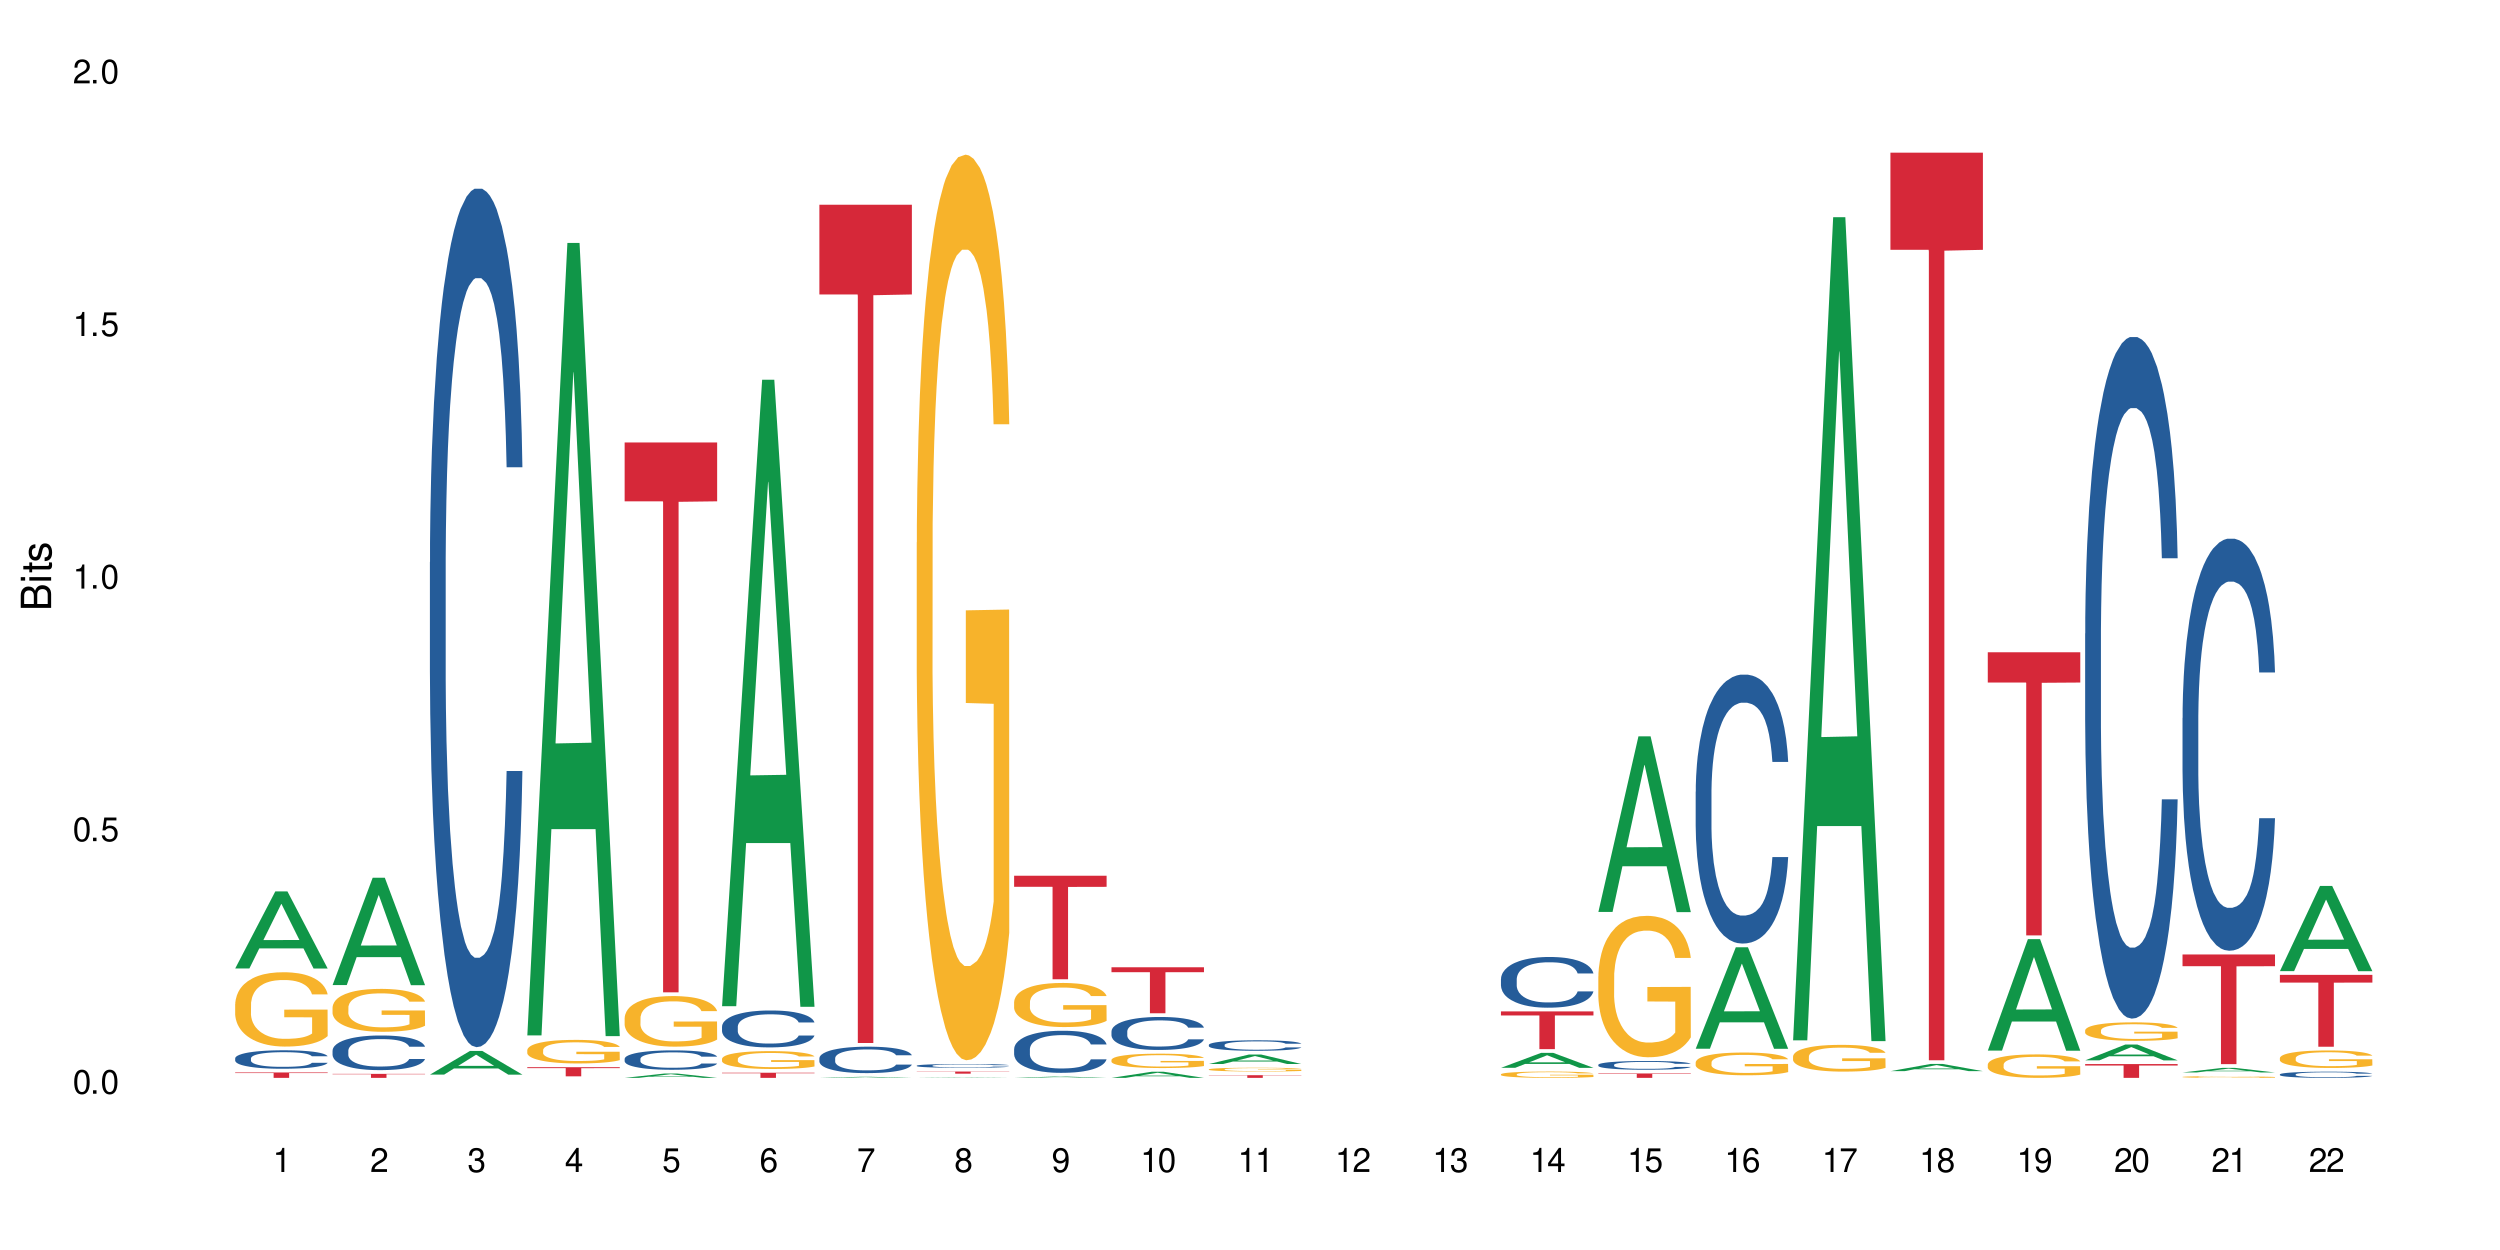 <?xml version="1.0" encoding="UTF-8"?>
<svg xmlns="http://www.w3.org/2000/svg" xmlns:xlink="http://www.w3.org/1999/xlink" width="720" height="360" viewBox="0 0 720 360">
<defs>
<g>
<g id="glyph-0-0">
</g>
<g id="glyph-0-1">
<path d="M 2.641 -6.938 C 2 -6.938 1.422 -6.656 1.078 -6.172 C 0.641 -5.562 0.406 -4.641 0.406 -3.359 C 0.406 -1.016 1.188 0.219 2.641 0.219 C 4.078 0.219 4.859 -1.016 4.859 -3.297 C 4.859 -4.641 4.656 -5.547 4.203 -6.172 C 3.844 -6.656 3.281 -6.938 2.641 -6.938 Z M 2.641 -6.188 C 3.547 -6.188 4 -5.25 4 -3.375 C 4 -1.406 3.562 -0.484 2.625 -0.484 C 1.734 -0.484 1.281 -1.438 1.281 -3.344 C 1.281 -5.25 1.734 -6.188 2.641 -6.188 Z M 2.641 -6.188 "/>
</g>
<g id="glyph-0-2">
<path d="M 1.828 -1 L 0.828 -1 L 0.828 0 L 1.828 0 Z M 1.828 -1 "/>
</g>
<g id="glyph-0-3">
<path d="M 4.562 -6.797 L 1.062 -6.797 L 0.547 -3.094 L 1.328 -3.094 C 1.719 -3.562 2.047 -3.734 2.578 -3.734 C 3.484 -3.734 4.062 -3.109 4.062 -2.094 C 4.062 -1.125 3.484 -0.531 2.578 -0.531 C 1.828 -0.531 1.375 -0.906 1.188 -1.672 L 0.328 -1.672 C 0.453 -1.109 0.547 -0.844 0.75 -0.594 C 1.125 -0.078 1.828 0.219 2.594 0.219 C 3.969 0.219 4.922 -0.781 4.922 -2.219 C 4.922 -3.562 4.031 -4.484 2.719 -4.484 C 2.25 -4.484 1.859 -4.359 1.469 -4.062 L 1.734 -5.969 L 4.562 -5.969 Z M 4.562 -6.797 "/>
</g>
<g id="glyph-0-4">
<path d="M 2.484 -4.938 L 2.484 0 L 3.328 0 L 3.328 -6.938 L 2.766 -6.938 C 2.469 -5.875 2.281 -5.734 0.984 -5.562 L 0.984 -4.938 Z M 2.484 -4.938 "/>
</g>
<g id="glyph-0-5">
<path d="M 4.859 -0.828 L 1.281 -0.828 C 1.359 -1.406 1.672 -1.781 2.5 -2.281 L 3.469 -2.828 C 4.406 -3.344 4.906 -4.062 4.906 -4.906 C 4.906 -5.484 4.672 -6.031 4.266 -6.406 C 3.859 -6.766 3.375 -6.938 2.719 -6.938 C 1.859 -6.938 1.219 -6.625 0.844 -6.031 C 0.609 -5.672 0.5 -5.234 0.484 -4.531 L 1.328 -4.531 C 1.359 -5.016 1.406 -5.281 1.531 -5.516 C 1.75 -5.938 2.188 -6.203 2.703 -6.203 C 3.469 -6.203 4.031 -5.641 4.031 -4.891 C 4.031 -4.344 3.719 -3.859 3.125 -3.516 L 2.234 -3 C 0.812 -2.172 0.406 -1.531 0.328 -0.016 L 4.859 -0.016 Z M 4.859 -0.828 "/>
</g>
<g id="glyph-0-6">
<path d="M 2.125 -3.188 L 2.578 -3.188 C 3.5 -3.188 3.984 -2.766 3.984 -1.922 C 3.984 -1.062 3.469 -0.531 2.594 -0.531 C 1.656 -0.531 1.203 -1 1.156 -2.016 L 0.312 -2.016 C 0.344 -1.453 0.438 -1.094 0.609 -0.781 C 0.953 -0.109 1.625 0.219 2.547 0.219 C 3.953 0.219 4.859 -0.625 4.859 -1.938 C 4.859 -2.828 4.516 -3.297 3.703 -3.594 C 4.344 -3.844 4.656 -4.328 4.656 -5.031 C 4.656 -6.219 3.875 -6.938 2.578 -6.938 C 1.203 -6.938 0.484 -6.172 0.453 -4.703 L 1.297 -4.703 C 1.312 -5.125 1.344 -5.359 1.453 -5.578 C 1.641 -5.969 2.062 -6.203 2.594 -6.203 C 3.344 -6.203 3.797 -5.75 3.797 -5 C 3.797 -4.516 3.609 -4.219 3.25 -4.047 C 3.016 -3.953 2.703 -3.922 2.125 -3.906 Z M 2.125 -3.188 "/>
</g>
<g id="glyph-0-7">
<path d="M 3.141 -1.672 L 3.141 0 L 3.984 0 L 3.984 -1.672 L 4.984 -1.672 L 4.984 -2.438 L 3.984 -2.438 L 3.984 -6.938 L 3.359 -6.938 L 0.266 -2.578 L 0.266 -1.672 Z M 3.141 -2.438 L 1 -2.438 L 3.141 -5.5 Z M 3.141 -2.438 "/>
</g>
<g id="glyph-0-8">
<path d="M 4.781 -5.125 C 4.609 -6.266 3.891 -6.938 2.844 -6.938 C 2.094 -6.938 1.422 -6.578 1.031 -5.953 C 0.594 -5.266 0.406 -4.422 0.406 -3.172 C 0.406 -2 0.578 -1.25 0.984 -0.641 C 1.359 -0.078 1.953 0.219 2.703 0.219 C 3.984 0.219 4.922 -0.75 4.922 -2.094 C 4.922 -3.375 4.062 -4.281 2.844 -4.281 C 2.172 -4.281 1.641 -4.031 1.281 -3.516 C 1.281 -5.234 1.828 -6.188 2.797 -6.188 C 3.391 -6.188 3.797 -5.797 3.938 -5.125 Z M 2.734 -3.531 C 3.547 -3.531 4.062 -2.953 4.062 -2.031 C 4.062 -1.156 3.484 -0.531 2.703 -0.531 C 1.922 -0.531 1.328 -1.188 1.328 -2.078 C 1.328 -2.938 1.906 -3.531 2.734 -3.531 Z M 2.734 -3.531 "/>
</g>
<g id="glyph-0-9">
<path d="M 4.984 -6.797 L 0.438 -6.797 L 0.438 -5.969 L 4.109 -5.969 C 2.5 -3.656 1.828 -2.234 1.328 0 L 2.219 0 C 2.594 -2.172 3.453 -4.047 4.984 -6.094 Z M 4.984 -6.797 "/>
</g>
<g id="glyph-0-10">
<path d="M 3.75 -3.656 C 4.469 -4.094 4.688 -4.438 4.688 -5.078 C 4.688 -6.172 3.844 -6.938 2.641 -6.938 C 1.438 -6.938 0.594 -6.172 0.594 -5.094 C 0.594 -4.438 0.812 -4.094 1.516 -3.656 C 0.734 -3.266 0.359 -2.703 0.359 -1.922 C 0.359 -0.656 1.281 0.219 2.641 0.219 C 3.984 0.219 4.922 -0.656 4.922 -1.922 C 4.922 -2.703 4.531 -3.266 3.75 -3.656 Z M 2.641 -6.188 C 3.359 -6.188 3.812 -5.75 3.812 -5.062 C 3.812 -4.406 3.344 -3.984 2.641 -3.984 C 1.922 -3.984 1.453 -4.406 1.453 -5.078 C 1.453 -5.75 1.922 -6.188 2.641 -6.188 Z M 2.641 -3.266 C 3.484 -3.266 4.062 -2.719 4.062 -1.906 C 4.062 -1.078 3.484 -0.531 2.625 -0.531 C 1.797 -0.531 1.219 -1.094 1.219 -1.906 C 1.219 -2.719 1.781 -3.266 2.641 -3.266 Z M 2.641 -3.266 "/>
</g>
<g id="glyph-0-11">
<path d="M 0.516 -1.578 C 0.672 -0.453 1.406 0.219 2.438 0.219 C 3.188 0.219 3.859 -0.141 4.266 -0.766 C 4.688 -1.453 4.891 -2.297 4.891 -3.547 C 4.891 -4.719 4.703 -5.453 4.312 -6.078 C 3.938 -6.641 3.344 -6.938 2.594 -6.938 C 1.297 -6.938 0.359 -5.969 0.359 -4.625 C 0.359 -3.344 1.234 -2.453 2.453 -2.453 C 3.094 -2.453 3.578 -2.672 4.016 -3.203 C 4 -1.484 3.469 -0.531 2.5 -0.531 C 1.906 -0.531 1.484 -0.906 1.359 -1.578 Z M 2.578 -6.203 C 3.375 -6.203 3.969 -5.531 3.969 -4.641 C 3.969 -3.797 3.391 -3.188 2.547 -3.188 C 1.734 -3.188 1.234 -3.766 1.234 -4.688 C 1.234 -5.562 1.797 -6.203 2.578 -6.203 Z M 2.578 -6.203 "/>
</g>
<g id="glyph-1-0">
</g>
<g id="glyph-1-1">
<path d="M 0 -0.953 L 0 -4.891 C 0 -5.719 -0.234 -6.344 -0.734 -6.797 C -1.188 -7.234 -1.812 -7.469 -2.5 -7.469 C -3.547 -7.469 -4.188 -7 -4.625 -5.875 C -4.984 -6.688 -5.625 -7.094 -6.531 -7.094 C -7.172 -7.094 -7.734 -6.859 -8.141 -6.391 C -8.562 -5.922 -8.75 -5.344 -8.75 -4.5 L -8.75 -0.953 Z M -4.984 -2.062 L -7.766 -2.062 L -7.766 -4.219 C -7.766 -4.844 -7.688 -5.203 -7.453 -5.5 C -7.219 -5.812 -6.859 -5.969 -6.375 -5.969 C -5.891 -5.969 -5.531 -5.812 -5.297 -5.5 C -5.062 -5.203 -4.984 -4.844 -4.984 -4.219 Z M -0.984 -2.062 L -4 -2.062 L -4 -4.781 C -4 -5.766 -3.438 -6.359 -2.484 -6.359 C -1.547 -6.359 -0.984 -5.766 -0.984 -4.781 Z M -0.984 -2.062 "/>
</g>
<g id="glyph-1-2">
<path d="M -6.281 -1.797 L -6.281 -0.797 L 0 -0.797 L 0 -1.797 Z M -8.75 -1.797 L -8.75 -0.797 L -7.484 -0.797 L -7.484 -1.797 Z M -8.75 -1.797 "/>
</g>
<g id="glyph-1-3">
<path d="M -6.281 -3.047 L -6.281 -2.016 L -8.016 -2.016 L -8.016 -1.016 L -6.281 -1.016 L -6.281 -0.172 L -5.469 -0.172 L -5.469 -1.016 L -0.719 -1.016 C -0.078 -1.016 0.281 -1.453 0.281 -2.234 C 0.281 -2.5 0.25 -2.719 0.188 -3.047 L -0.641 -3.047 C -0.609 -2.906 -0.594 -2.766 -0.594 -2.562 C -0.594 -2.141 -0.719 -2.016 -1.156 -2.016 L -5.469 -2.016 L -5.469 -3.047 Z M -6.281 -3.047 "/>
</g>
<g id="glyph-1-4">
<path d="M -4.531 -5.25 C -5.766 -5.25 -6.469 -4.422 -6.469 -2.969 C -6.469 -1.516 -5.719 -0.562 -4.547 -0.562 C -3.562 -0.562 -3.094 -1.062 -2.734 -2.562 L -2.516 -3.484 C -2.344 -4.188 -2.094 -4.469 -1.641 -4.469 C -1.047 -4.469 -0.641 -3.875 -0.641 -3 C -0.641 -2.453 -0.797 -2 -1.062 -1.75 C -1.25 -1.594 -1.422 -1.531 -1.875 -1.469 L -1.875 -0.406 C -0.422 -0.453 0.281 -1.266 0.281 -2.922 C 0.281 -4.5 -0.5 -5.516 -1.719 -5.516 C -2.656 -5.516 -3.172 -4.984 -3.469 -3.734 L -3.703 -2.766 C -3.891 -1.953 -4.156 -1.609 -4.594 -1.609 C -5.188 -1.609 -5.547 -2.125 -5.547 -2.938 C -5.547 -3.75 -5.203 -4.172 -4.531 -4.203 Z M -4.531 -5.25 "/>
</g>
</g>
</defs>
<rect x="-72" y="-36" width="864" height="432" fill="rgb(100%, 100%, 100%)" fill-opacity="1"/>
<path fill-rule="nonzero" fill="rgb(6.275%, 58.824%, 28.235%)" fill-opacity="1" d="M 67.73 278.914 L 67.758 278.891 L 79.285 256.73 L 82.785 256.73 L 94.371 278.934 L 90.301 278.934 L 87.398 273.137 L 74.676 273.137 L 71.828 278.914 L 67.73 278.914 L 75.898 270.742 L 86.23 270.719 L 81.078 260.359 L 81.023 260.34 L 80.965 260.402 L 75.871 270.719 L 75.898 270.742 Z M 67.73 278.914 "/>
<path fill-rule="nonzero" fill="rgb(14.51%, 36.078%, 60%)" fill-opacity="1" d="M 67.73 304.797 L 67.762 304.793 L 67.762 304.676 L 67.859 304.492 L 68.09 304.258 L 68.316 304.098 L 68.902 303.812 L 69.711 303.535 L 70.559 303.32 L 71.176 303.195 L 71.727 303.098 L 72.992 302.918 L 73.805 302.824 L 74.684 302.742 L 75.754 302.66 L 76.535 302.609 L 78.289 302.531 L 79.59 302.5 L 80.598 302.484 L 82.773 302.484 L 84.07 302.504 L 85.016 302.527 L 86.055 302.566 L 86.93 302.609 L 88.457 302.719 L 89.824 302.855 L 90.441 302.93 L 91.414 303.082 L 92.16 303.227 L 92.68 303.355 L 93.266 303.535 L 93.785 303.754 L 94.176 304 L 94.371 304.211 L 89.824 304.211 L 89.594 304.016 L 89.336 303.863 L 88.848 303.664 L 88.359 303.523 L 87.68 303.383 L 87.062 303.293 L 86.215 303.199 L 85.469 303.141 L 84.688 303.098 L 83.941 303.066 L 82.512 303.039 L 80.855 303.039 L 80.238 303.047 L 78.973 303.086 L 78.289 303.121 L 77.316 303.188 L 76.633 303.254 L 75.82 303.352 L 75.27 303.434 L 74.586 303.559 L 74.098 303.672 L 73.547 303.832 L 73.223 303.953 L 72.93 304.09 L 72.668 304.25 L 72.473 304.418 L 72.344 304.598 L 72.277 304.773 L 72.277 305.527 L 72.344 305.703 L 72.508 305.906 L 72.93 306.203 L 73.547 306.461 L 74.262 306.664 L 74.941 306.809 L 75.332 306.879 L 75.852 306.957 L 76.664 307.055 L 77.836 307.152 L 78.516 307.191 L 79.555 307.227 L 80.629 307.246 L 82.059 307.246 L 83.324 307.227 L 84.168 307.203 L 85.047 307.164 L 86.25 307.082 L 86.996 307.004 L 87.645 306.914 L 88.133 306.82 L 88.457 306.742 L 88.945 306.59 L 89.336 306.426 L 89.629 306.258 L 89.824 306.09 L 94.371 306.09 L 94.176 306.285 L 93.883 306.477 L 93.59 306.617 L 93.137 306.785 L 92.617 306.938 L 91.867 307.105 L 91.25 307.219 L 90.441 307.34 L 89.691 307.434 L 88.879 307.516 L 87.68 307.613 L 86.898 307.66 L 86.055 307.703 L 85.047 307.742 L 83.781 307.777 L 82.414 307.797 L 81.148 307.801 L 79.785 307.793 L 78.777 307.773 L 77.445 307.73 L 75.789 307.641 L 74.586 307.551 L 73.645 307.457 L 72.832 307.359 L 71.922 307.227 L 70.754 307.016 L 70.039 306.848 L 69.551 306.715 L 68.996 306.523 L 68.609 306.352 L 68.152 306.082 L 67.828 305.734 L 67.73 305.469 Z M 67.73 304.797 "/>
<path fill-rule="nonzero" fill="rgb(96.863%, 70.196%, 16.863%)" fill-opacity="1" d="M 67.73 289.176 L 67.762 289.156 L 67.762 288.766 L 67.895 287.883 L 68.219 286.672 L 68.641 285.676 L 69.094 284.891 L 69.387 284.48 L 69.875 283.895 L 70.297 283.465 L 71.371 282.586 L 72.734 281.766 L 73.48 281.41 L 74.324 281.078 L 75.527 280.707 L 76.082 280.57 L 77.77 280.258 L 79.688 280.062 L 81.797 280.004 L 82.773 280.023 L 84.105 280.102 L 85.926 280.316 L 86.965 280.512 L 87.777 280.707 L 88.621 280.961 L 89.66 281.352 L 90.633 281.824 L 91.414 282.293 L 92.195 282.879 L 92.844 283.504 L 93.395 284.188 L 93.883 285.008 L 94.176 285.695 L 94.371 286.379 L 89.855 286.379 L 89.594 285.695 L 89.301 285.168 L 88.816 284.52 L 88.328 284.051 L 87.84 283.68 L 86.93 283.172 L 86.152 282.859 L 85.176 282.586 L 84.234 282.41 L 83.164 282.293 L 82.512 282.254 L 80.789 282.254 L 79.23 282.391 L 78.32 282.547 L 77.672 282.703 L 76.762 282.996 L 76.211 283.23 L 75.887 283.387 L 74.91 283.992 L 74.262 284.539 L 73.902 284.91 L 73.449 285.5 L 73.125 286.027 L 72.766 286.809 L 72.57 287.395 L 72.312 288.727 L 72.277 292.246 L 72.375 292.988 L 72.57 293.789 L 72.832 294.492 L 73.223 295.234 L 73.609 295.805 L 74.293 296.566 L 74.879 297.074 L 75.332 297.406 L 76.211 297.934 L 76.566 298.109 L 77.414 298.461 L 78.289 298.734 L 79.363 298.969 L 80.172 299.086 L 81.473 299.184 L 83.129 299.184 L 85.078 299.066 L 86.312 298.91 L 87.16 298.754 L 87.711 298.617 L 88.395 298.402 L 88.879 298.207 L 89.336 297.992 L 89.887 297.66 L 89.887 292.988 L 81.863 292.969 L 81.863 290.777 L 94.34 290.758 L 94.371 298.402 L 93.688 298.93 L 92.844 299.441 L 92.031 299.832 L 91.188 300.164 L 89.984 300.535 L 89.012 300.77 L 87.516 301.043 L 86.152 301.219 L 84.723 301.336 L 83.453 301.395 L 81.961 301.414 L 80.629 301.375 L 79.199 301.258 L 78.062 301.102 L 77.023 300.906 L 75.984 300.652 L 74.684 300.242 L 73.84 299.91 L 72.961 299.5 L 72.086 299.008 L 71.305 298.48 L 70.785 298.07 L 70.266 297.602 L 69.711 297.016 L 69.191 296.352 L 68.805 295.742 L 68.445 295.059 L 68.188 294.414 L 67.926 293.535 L 67.797 292.832 L 67.73 292.227 Z M 67.73 289.176 "/>
<path fill-rule="nonzero" fill="rgb(83.922%, 15.686%, 22.353%)" fill-opacity="1" d="M 67.73 308.871 L 94.371 308.871 L 94.371 309.039 L 83.27 309.039 L 83.27 310.426 L 78.801 310.426 L 78.801 309.043 L 78.738 309.039 L 67.73 309.039 Z M 67.73 308.871 "/>
<path fill-rule="nonzero" fill="rgb(6.275%, 58.824%, 28.235%)" fill-opacity="1" d="M 95.773 283.699 L 95.801 283.672 L 107.328 252.793 L 110.828 252.793 L 122.414 283.73 L 118.344 283.73 L 115.438 275.652 L 102.719 275.652 L 99.871 283.699 L 95.773 283.699 L 103.941 272.312 L 114.273 272.285 L 109.121 257.848 L 109.062 257.82 L 109.008 257.906 L 103.914 272.285 L 103.941 272.312 Z M 95.773 283.699 "/>
<path fill-rule="nonzero" fill="rgb(14.51%, 36.078%, 60%)" fill-opacity="1" d="M 95.773 302.566 L 95.805 302.555 L 95.805 302.336 L 95.902 301.992 L 96.129 301.555 L 96.359 301.254 L 96.941 300.715 L 97.754 300.195 L 98.598 299.793 L 99.215 299.559 L 99.77 299.375 L 101.035 299.039 L 101.848 298.863 L 102.727 298.711 L 103.797 298.555 L 104.578 298.465 L 106.332 298.316 L 107.629 298.254 L 108.637 298.227 L 110.812 298.227 L 112.113 298.262 L 113.055 298.309 L 114.094 298.383 L 114.973 298.465 L 116.5 298.664 L 117.863 298.918 L 118.48 299.066 L 119.457 299.348 L 120.203 299.621 L 120.723 299.859 L 121.309 300.195 L 121.828 300.605 L 122.219 301.07 L 122.414 301.461 L 117.863 301.461 L 117.637 301.098 L 117.375 300.816 L 116.891 300.441 L 116.402 300.176 L 115.719 299.914 L 115.102 299.738 L 114.258 299.566 L 113.512 299.457 L 112.73 299.375 L 111.984 299.32 L 110.555 299.266 L 108.898 299.266 L 108.281 299.285 L 107.012 299.355 L 106.332 299.422 L 105.355 299.547 L 104.676 299.668 L 103.863 299.848 L 103.309 300.004 L 102.629 300.242 L 102.141 300.449 L 101.59 300.75 L 101.262 300.98 L 100.969 301.234 L 100.711 301.535 L 100.516 301.855 L 100.387 302.191 L 100.32 302.52 L 100.32 303.934 L 100.387 304.262 L 100.547 304.645 L 100.969 305.199 L 101.59 305.684 L 102.301 306.066 L 102.984 306.34 L 103.375 306.465 L 103.895 306.609 L 104.707 306.793 L 105.875 306.977 L 106.559 307.047 L 107.598 307.121 L 108.672 307.156 L 110.098 307.156 L 111.367 307.121 L 112.211 307.074 L 113.09 307.004 L 114.289 306.848 L 115.039 306.703 L 115.688 306.527 L 116.176 306.355 L 116.5 306.211 L 116.988 305.93 L 117.375 305.617 L 117.668 305.301 L 117.863 304.988 L 122.414 304.988 L 122.219 305.355 L 121.926 305.711 L 121.633 305.973 L 121.18 306.293 L 120.656 306.574 L 119.91 306.895 L 119.293 307.102 L 118.48 307.332 L 117.734 307.504 L 116.922 307.66 L 115.719 307.84 L 114.941 307.934 L 114.094 308.016 L 113.09 308.086 L 111.82 308.152 L 110.457 308.188 L 109.191 308.195 L 107.824 308.18 L 106.82 308.141 L 105.488 308.059 L 103.828 307.895 L 102.629 307.723 L 101.684 307.551 L 100.875 307.367 L 99.965 307.121 L 98.793 306.719 L 98.078 306.41 L 97.594 306.156 L 97.039 305.801 L 96.648 305.48 L 96.195 304.973 L 95.871 304.324 L 95.773 303.824 Z M 95.773 302.566 "/>
<path fill-rule="nonzero" fill="rgb(96.863%, 70.196%, 16.863%)" fill-opacity="1" d="M 95.773 290.094 L 95.805 290.082 L 95.805 289.855 L 95.934 289.348 L 96.262 288.648 L 96.684 288.07 L 97.137 287.621 L 97.43 287.383 L 97.918 287.043 L 98.34 286.797 L 99.41 286.289 L 100.777 285.816 L 101.523 285.613 L 102.367 285.418 L 103.57 285.207 L 104.121 285.125 L 105.812 284.945 L 107.727 284.832 L 109.84 284.797 L 110.812 284.809 L 112.145 284.855 L 113.965 284.98 L 115.004 285.094 L 115.816 285.207 L 116.66 285.352 L 117.703 285.578 L 118.676 285.848 L 119.457 286.121 L 120.234 286.457 L 120.887 286.82 L 121.438 287.215 L 121.926 287.688 L 122.219 288.082 L 122.414 288.477 L 117.898 288.477 L 117.637 288.082 L 117.344 287.777 L 116.855 287.406 L 116.371 287.137 L 115.883 286.922 L 114.973 286.629 L 114.191 286.445 L 113.219 286.289 L 112.277 286.188 L 111.203 286.121 L 110.555 286.098 L 108.832 286.098 L 107.273 286.176 L 106.363 286.266 L 105.715 286.355 L 104.805 286.527 L 104.25 286.66 L 103.926 286.75 L 102.953 287.102 L 102.301 287.418 L 101.945 287.633 L 101.492 287.969 L 101.164 288.273 L 100.809 288.727 L 100.613 289.066 L 100.352 289.832 L 100.32 291.863 L 100.418 292.293 L 100.613 292.754 L 100.875 293.16 L 101.262 293.59 L 101.652 293.918 L 102.336 294.359 L 102.918 294.652 L 103.375 294.844 L 104.25 295.148 L 104.609 295.25 L 105.453 295.453 L 106.332 295.609 L 107.402 295.746 L 108.215 295.812 L 109.516 295.871 L 111.172 295.871 L 113.121 295.805 L 114.355 295.711 L 115.199 295.621 L 115.754 295.543 L 116.434 295.418 L 116.922 295.305 L 117.375 295.184 L 117.93 294.988 L 117.93 292.293 L 109.906 292.281 L 109.906 291.016 L 122.379 291.008 L 122.414 295.418 L 121.73 295.723 L 120.887 296.016 L 120.074 296.242 L 119.23 296.434 L 118.027 296.648 L 117.051 296.785 L 115.559 296.941 L 114.191 297.043 L 112.762 297.113 L 111.496 297.145 L 110.004 297.156 L 108.672 297.133 L 107.242 297.066 L 106.105 296.977 L 105.062 296.863 L 104.023 296.719 L 102.727 296.48 L 101.879 296.289 L 101.004 296.051 L 100.125 295.77 L 99.348 295.465 L 98.828 295.227 L 98.309 294.957 L 97.754 294.617 L 97.234 294.234 L 96.844 293.883 L 96.488 293.488 L 96.227 293.117 L 95.969 292.609 L 95.836 292.203 L 95.773 291.852 Z M 95.773 290.094 "/>
<path fill-rule="nonzero" fill="rgb(83.922%, 15.686%, 22.353%)" fill-opacity="1" d="M 95.773 309.266 L 122.414 309.266 L 122.414 309.391 L 111.309 309.391 L 111.309 310.426 L 106.844 310.426 L 106.844 309.395 L 106.777 309.391 L 95.773 309.391 Z M 95.773 309.266 "/>
<path fill-rule="nonzero" fill="rgb(6.275%, 58.824%, 28.235%)" fill-opacity="1" d="M 123.812 309.488 L 123.844 309.484 L 135.371 302.66 L 138.871 302.66 L 150.453 309.496 L 146.383 309.496 L 143.48 307.711 L 130.758 307.711 L 127.914 309.488 L 123.812 309.488 L 131.984 306.973 L 142.312 306.969 L 137.164 303.777 L 137.105 303.773 L 137.047 303.789 L 131.953 306.969 L 131.984 306.973 Z M 123.812 309.488 "/>
<path fill-rule="nonzero" fill="rgb(14.51%, 36.078%, 60%)" fill-opacity="1" d="M 123.812 161.922 L 123.848 161.699 L 123.848 156.273 L 123.945 147.688 L 124.172 136.836 L 124.398 129.379 L 124.984 116.047 L 125.797 103.164 L 126.641 93.219 L 127.258 87.344 L 127.809 82.824 L 129.078 74.461 L 129.891 70.168 L 130.766 66.324 L 131.84 62.484 L 132.617 60.223 L 134.371 56.609 L 135.672 55.027 L 136.68 54.348 L 138.855 54.348 L 140.156 55.254 L 141.098 56.383 L 142.137 58.191 L 143.016 60.223 L 144.543 65.195 L 145.906 71.523 L 146.523 75.141 L 147.496 82.145 L 148.246 88.926 L 148.766 94.801 L 149.348 103.164 L 149.871 113.332 L 150.258 124.859 L 150.453 134.578 L 145.906 134.578 L 145.68 125.539 L 145.418 118.531 L 144.93 109.266 L 144.445 102.711 L 143.762 96.156 L 143.145 91.863 L 142.301 87.57 L 141.551 84.859 L 140.773 82.824 L 140.027 81.469 L 138.598 80.113 L 136.938 80.113 L 136.32 80.562 L 135.055 82.371 L 134.371 83.953 L 133.398 87.117 L 132.715 90.055 L 131.902 94.574 L 131.352 98.418 L 130.668 104.293 L 130.184 109.492 L 129.629 116.949 L 129.305 122.602 L 129.012 128.926 L 128.754 136.387 L 128.559 144.297 L 128.426 152.656 L 128.363 160.793 L 128.363 195.824 L 128.426 203.961 L 128.59 213.453 L 129.012 227.238 L 129.629 239.215 L 130.344 248.707 L 131.027 255.488 L 131.418 258.652 L 131.938 262.266 L 132.75 266.789 L 133.918 271.309 L 134.602 273.113 L 135.641 274.922 L 136.711 275.828 L 138.141 275.828 L 139.41 274.922 L 140.254 273.793 L 141.129 271.984 L 142.332 268.145 L 143.078 264.527 L 143.73 260.234 L 144.215 255.938 L 144.543 252.324 L 145.027 245.316 L 145.418 237.633 L 145.711 229.723 L 145.906 222.039 L 150.453 222.039 L 150.258 231.078 L 149.965 239.895 L 149.676 246.449 L 149.219 254.355 L 148.699 261.363 L 147.953 269.273 L 147.336 274.473 L 146.523 280.121 L 145.777 284.414 L 144.965 288.258 L 143.762 292.777 L 142.98 295.039 L 142.137 297.07 L 141.129 298.879 L 139.863 300.461 L 138.5 301.363 L 137.23 301.59 L 135.867 301.141 L 134.859 300.234 L 133.527 298.199 L 131.871 294.133 L 130.668 289.84 L 129.727 285.547 L 128.914 281.023 L 128.004 274.922 L 126.836 264.98 L 126.121 257.297 L 125.633 250.969 L 125.082 242.152 L 124.691 234.242 L 124.238 221.586 L 123.91 205.543 L 123.812 193.113 Z M 123.812 161.922 "/>
<path fill-rule="nonzero" fill="rgb(6.275%, 58.824%, 28.235%)" fill-opacity="1" d="M 151.855 298.199 L 151.883 297.984 L 163.41 69.965 L 166.91 69.965 L 178.496 298.414 L 174.426 298.414 L 171.523 238.781 L 158.801 238.781 L 155.953 298.199 L 151.855 298.199 L 160.023 214.113 L 170.355 213.898 L 165.203 107.289 L 165.148 107.074 L 165.09 107.719 L 159.996 213.898 L 160.023 214.113 Z M 151.855 298.199 "/>
<path fill-rule="nonzero" fill="rgb(96.863%, 70.196%, 16.863%)" fill-opacity="1" d="M 151.855 302.395 L 151.887 302.387 L 151.887 302.266 L 152.02 301.984 L 152.344 301.602 L 152.766 301.285 L 153.219 301.035 L 153.512 300.906 L 154 300.719 L 154.422 300.582 L 155.496 300.305 L 156.859 300.043 L 157.605 299.934 L 158.449 299.828 L 159.652 299.707 L 160.207 299.664 L 161.895 299.566 L 163.812 299.504 L 165.922 299.484 L 166.898 299.492 L 168.23 299.516 L 170.051 299.586 L 171.09 299.648 L 171.902 299.707 L 172.746 299.789 L 173.785 299.914 L 174.758 300.062 L 175.539 300.211 L 176.32 300.398 L 176.969 300.594 L 177.52 300.812 L 178.008 301.074 L 178.301 301.289 L 178.496 301.508 L 173.98 301.508 L 173.719 301.289 L 173.426 301.121 L 172.941 300.918 L 172.453 300.77 L 171.965 300.652 L 171.055 300.488 L 170.277 300.391 L 169.301 300.305 L 168.359 300.25 L 167.289 300.211 L 166.637 300.199 L 164.918 300.199 L 163.355 300.242 L 162.445 300.293 L 161.797 300.34 L 160.887 300.434 L 160.336 300.508 L 160.012 300.559 L 159.035 300.75 L 158.387 300.926 L 158.027 301.043 L 157.574 301.227 L 157.25 301.395 L 156.891 301.645 L 156.695 301.828 L 156.438 302.25 L 156.406 303.367 L 156.5 303.605 L 156.695 303.859 L 156.957 304.082 L 157.348 304.316 L 157.734 304.496 L 158.418 304.738 L 159.004 304.898 L 159.457 305.004 L 160.336 305.172 L 160.691 305.23 L 161.539 305.34 L 162.414 305.426 L 163.488 305.5 L 164.297 305.539 L 165.598 305.57 L 167.254 305.57 L 169.203 305.531 L 170.438 305.484 L 171.285 305.434 L 171.836 305.391 L 172.52 305.32 L 173.004 305.262 L 173.461 305.191 L 174.012 305.086 L 174.012 303.605 L 165.988 303.598 L 165.988 302.902 L 178.465 302.898 L 178.496 305.32 L 177.812 305.488 L 176.969 305.652 L 176.156 305.773 L 175.312 305.879 L 174.109 305.996 L 173.137 306.074 L 171.641 306.16 L 170.277 306.215 L 168.848 306.254 L 167.578 306.27 L 166.086 306.277 L 164.754 306.266 L 163.324 306.227 L 162.188 306.176 L 161.148 306.117 L 160.109 306.035 L 158.809 305.906 L 157.965 305.801 L 157.086 305.668 L 156.211 305.516 L 155.43 305.348 L 154.91 305.215 L 154.391 305.066 L 153.836 304.883 L 153.316 304.672 L 152.93 304.477 L 152.57 304.262 L 152.312 304.055 L 152.051 303.777 L 151.922 303.555 L 151.855 303.363 Z M 151.855 302.395 "/>
<path fill-rule="nonzero" fill="rgb(83.922%, 15.686%, 22.353%)" fill-opacity="1" d="M 151.855 307.348 L 178.496 307.348 L 178.496 307.629 L 167.395 307.633 L 167.395 309.988 L 162.926 309.988 L 162.926 307.637 L 162.863 307.629 L 151.855 307.629 Z M 151.855 307.348 "/>
<path fill-rule="nonzero" fill="rgb(6.275%, 58.824%, 28.235%)" fill-opacity="1" d="M 179.898 310.426 L 179.926 310.426 L 191.453 309.168 L 194.953 309.168 L 206.539 310.426 L 202.469 310.426 L 199.566 310.098 L 186.844 310.098 L 183.996 310.426 L 179.898 310.426 L 188.066 309.961 L 198.398 309.961 L 193.246 309.371 L 193.188 309.371 L 193.133 309.375 L 188.039 309.961 L 188.066 309.961 Z M 179.898 310.426 "/>
<path fill-rule="nonzero" fill="rgb(14.51%, 36.078%, 60%)" fill-opacity="1" d="M 179.898 304.941 L 179.93 304.934 L 179.93 304.812 L 180.027 304.617 L 180.254 304.375 L 180.484 304.203 L 181.066 303.902 L 181.879 303.613 L 182.723 303.387 L 183.34 303.254 L 183.895 303.152 L 185.16 302.965 L 185.973 302.867 L 186.852 302.781 L 187.922 302.691 L 188.703 302.641 L 190.457 302.559 L 191.754 302.523 L 192.762 302.508 L 194.941 302.508 L 196.238 302.531 L 197.18 302.555 L 198.219 302.598 L 199.098 302.641 L 200.625 302.754 L 201.988 302.898 L 202.605 302.98 L 203.582 303.137 L 204.328 303.289 L 204.848 303.422 L 205.434 303.613 L 205.953 303.844 L 206.344 304.102 L 206.539 304.32 L 201.988 304.32 L 201.762 304.117 L 201.5 303.961 L 201.016 303.75 L 200.527 303.602 L 199.844 303.453 L 199.227 303.355 L 198.383 303.262 L 197.637 303.199 L 196.855 303.152 L 196.109 303.121 L 194.68 303.09 L 193.023 303.09 L 192.406 303.102 L 191.137 303.141 L 190.457 303.18 L 189.48 303.25 L 188.801 303.316 L 187.988 303.418 L 187.434 303.504 L 186.754 303.637 L 186.266 303.754 L 185.715 303.926 L 185.387 304.051 L 185.098 304.195 L 184.836 304.363 L 184.641 304.543 L 184.512 304.73 L 184.445 304.914 L 184.445 305.707 L 184.512 305.891 L 184.672 306.105 L 185.098 306.418 L 185.715 306.688 L 186.43 306.902 L 187.109 307.055 L 187.5 307.125 L 188.02 307.207 L 188.832 307.309 L 190 307.41 L 190.684 307.453 L 191.723 307.492 L 192.797 307.516 L 194.227 307.516 L 195.492 307.492 L 196.336 307.469 L 197.215 307.426 L 198.414 307.34 L 199.164 307.258 L 199.812 307.16 L 200.301 307.066 L 200.625 306.984 L 201.113 306.824 L 201.5 306.652 L 201.793 306.473 L 201.988 306.297 L 206.539 306.297 L 206.344 306.504 L 206.051 306.703 L 205.758 306.852 L 205.305 307.027 L 204.781 307.188 L 204.035 307.367 L 203.418 307.484 L 202.605 307.609 L 201.859 307.707 L 201.047 307.797 L 199.844 307.898 L 199.066 307.949 L 198.219 307.992 L 197.215 308.035 L 195.945 308.07 L 194.582 308.09 L 193.316 308.098 L 191.949 308.086 L 190.945 308.066 L 189.613 308.02 L 187.953 307.926 L 186.754 307.832 L 185.809 307.734 L 185 307.633 L 184.09 307.492 L 182.918 307.27 L 182.203 307.094 L 181.719 306.953 L 181.164 306.754 L 180.773 306.574 L 180.32 306.289 L 179.996 305.926 L 179.898 305.645 Z M 179.898 304.941 "/>
<path fill-rule="nonzero" fill="rgb(96.863%, 70.196%, 16.863%)" fill-opacity="1" d="M 179.898 293.105 L 179.93 293.094 L 179.93 292.828 L 180.059 292.23 L 180.387 291.402 L 180.809 290.727 L 181.262 290.191 L 181.555 289.914 L 182.043 289.516 L 182.465 289.223 L 183.535 288.621 L 184.902 288.062 L 185.648 287.824 L 186.492 287.598 L 187.695 287.344 L 188.246 287.25 L 189.938 287.039 L 191.852 286.906 L 193.965 286.863 L 194.941 286.879 L 196.27 286.934 L 198.09 287.078 L 199.129 287.211 L 199.941 287.344 L 200.789 287.516 L 201.828 287.785 L 202.801 288.102 L 203.582 288.422 L 204.359 288.82 L 205.012 289.246 L 205.562 289.715 L 206.051 290.273 L 206.344 290.738 L 206.539 291.203 L 202.023 291.203 L 201.762 290.738 L 201.469 290.379 L 200.98 289.941 L 200.496 289.621 L 200.008 289.367 L 199.098 289.02 L 198.316 288.809 L 197.344 288.621 L 196.402 288.504 L 195.328 288.422 L 194.68 288.395 L 192.957 288.395 L 191.398 288.488 L 190.488 288.594 L 189.84 288.703 L 188.93 288.902 L 188.379 289.062 L 188.051 289.168 L 187.078 289.582 L 186.43 289.953 L 186.07 290.207 L 185.617 290.605 L 185.289 290.965 L 184.934 291.496 L 184.738 291.895 L 184.48 292.801 L 184.445 295.195 L 184.543 295.703 L 184.738 296.25 L 185 296.727 L 185.387 297.234 L 185.777 297.621 L 186.461 298.137 L 187.047 298.484 L 187.5 298.711 L 188.379 299.07 L 188.734 299.191 L 189.578 299.43 L 190.457 299.617 L 191.527 299.777 L 192.34 299.855 L 193.641 299.922 L 195.297 299.922 L 197.246 299.844 L 198.48 299.734 L 199.324 299.629 L 199.879 299.535 L 200.559 299.391 L 201.047 299.258 L 201.5 299.109 L 202.055 298.883 L 202.055 295.703 L 194.031 295.688 L 194.031 294.199 L 206.504 294.184 L 206.539 299.391 L 205.855 299.75 L 205.012 300.094 L 204.199 300.359 L 203.355 300.586 L 202.152 300.84 L 201.176 301 L 199.684 301.188 L 198.316 301.305 L 196.891 301.387 L 195.621 301.426 L 194.129 301.438 L 192.797 301.414 L 191.367 301.332 L 190.23 301.227 L 189.188 301.094 L 188.148 300.922 L 186.852 300.641 L 186.004 300.414 L 185.129 300.137 L 184.25 299.801 L 183.473 299.441 L 182.953 299.164 L 182.434 298.844 L 181.879 298.445 L 181.359 297.992 L 180.969 297.578 L 180.613 297.113 L 180.352 296.676 L 180.094 296.074 L 179.961 295.598 L 179.898 295.184 Z M 179.898 293.105 "/>
<path fill-rule="nonzero" fill="rgb(83.922%, 15.686%, 22.353%)" fill-opacity="1" d="M 179.898 127.43 L 206.539 127.43 L 206.539 144.379 L 195.434 144.527 L 195.434 285.797 L 190.969 285.797 L 190.969 144.676 L 190.902 144.379 L 179.898 144.379 Z M 179.898 127.43 "/>
<path fill-rule="nonzero" fill="rgb(6.275%, 58.824%, 28.235%)" fill-opacity="1" d="M 207.941 289.785 L 207.969 289.617 L 219.496 109.355 L 222.996 109.355 L 234.578 289.957 L 230.508 289.957 L 227.605 242.812 L 214.883 242.812 L 212.039 289.785 L 207.941 289.785 L 216.109 223.312 L 226.438 223.141 L 221.289 138.859 L 221.23 138.691 L 221.176 139.199 L 216.078 223.141 L 216.109 223.312 Z M 207.941 289.785 "/>
<path fill-rule="nonzero" fill="rgb(14.51%, 36.078%, 60%)" fill-opacity="1" d="M 207.941 295.648 L 207.973 295.641 L 207.973 295.406 L 208.07 295.039 L 208.297 294.57 L 208.523 294.25 L 209.109 293.68 L 209.922 293.125 L 210.766 292.695 L 211.383 292.445 L 211.934 292.25 L 213.203 291.891 L 214.016 291.707 L 214.891 291.539 L 215.965 291.375 L 216.742 291.277 L 218.496 291.125 L 219.797 291.055 L 220.805 291.027 L 222.98 291.027 L 224.281 291.066 L 225.223 291.113 L 226.262 291.191 L 227.141 291.277 L 228.668 291.492 L 230.031 291.766 L 230.648 291.918 L 231.621 292.223 L 232.371 292.512 L 232.891 292.766 L 233.473 293.125 L 233.996 293.562 L 234.383 294.059 L 234.578 294.477 L 230.031 294.477 L 229.805 294.086 L 229.543 293.785 L 229.055 293.387 L 228.57 293.105 L 227.887 292.824 L 227.27 292.641 L 226.426 292.453 L 225.676 292.336 L 224.898 292.25 L 224.152 292.191 L 222.723 292.133 L 221.062 292.133 L 220.445 292.152 L 219.18 292.23 L 218.496 292.297 L 217.523 292.434 L 216.84 292.562 L 216.027 292.754 L 215.477 292.922 L 214.793 293.172 L 214.309 293.395 L 213.754 293.719 L 213.43 293.961 L 213.137 294.23 L 212.879 294.551 L 212.684 294.891 L 212.555 295.25 L 212.488 295.602 L 212.488 297.105 L 212.555 297.457 L 212.715 297.863 L 213.137 298.457 L 213.754 298.973 L 214.469 299.379 L 215.152 299.672 L 215.543 299.809 L 216.062 299.965 L 216.875 300.156 L 218.043 300.352 L 218.727 300.43 L 219.766 300.508 L 220.836 300.547 L 222.266 300.547 L 223.535 300.508 L 224.379 300.457 L 225.254 300.379 L 226.457 300.215 L 227.203 300.059 L 227.855 299.875 L 228.34 299.691 L 228.668 299.535 L 229.152 299.234 L 229.543 298.902 L 229.836 298.562 L 230.031 298.234 L 234.578 298.234 L 234.383 298.621 L 234.094 299 L 233.801 299.281 L 233.344 299.625 L 232.824 299.926 L 232.078 300.266 L 231.461 300.488 L 230.648 300.73 L 229.902 300.914 L 229.09 301.082 L 227.887 301.273 L 227.105 301.371 L 226.262 301.461 L 225.254 301.535 L 223.988 301.605 L 222.625 301.645 L 221.355 301.652 L 219.992 301.633 L 218.984 301.594 L 217.652 301.508 L 215.996 301.332 L 214.793 301.148 L 213.852 300.965 L 213.039 300.77 L 212.129 300.508 L 210.961 300.078 L 210.246 299.75 L 209.758 299.477 L 209.207 299.098 L 208.816 298.758 L 208.363 298.215 L 208.035 297.523 L 207.941 296.992 Z M 207.941 295.648 "/>
<path fill-rule="nonzero" fill="rgb(96.863%, 70.196%, 16.863%)" fill-opacity="1" d="M 207.941 304.926 L 207.973 304.922 L 207.973 304.828 L 208.102 304.617 L 208.426 304.324 L 208.848 304.086 L 209.305 303.898 L 209.598 303.801 L 210.082 303.66 L 210.508 303.555 L 211.578 303.344 L 212.941 303.145 L 213.691 303.062 L 214.535 302.98 L 215.738 302.891 L 216.289 302.859 L 217.977 302.785 L 219.895 302.738 L 222.008 302.723 L 222.98 302.727 L 224.312 302.746 L 226.133 302.797 L 227.172 302.844 L 227.984 302.891 L 228.828 302.953 L 229.867 303.047 L 230.844 303.16 L 231.621 303.273 L 232.402 303.414 L 233.051 303.562 L 233.605 303.73 L 234.094 303.926 L 234.383 304.09 L 234.578 304.254 L 230.062 304.254 L 229.805 304.09 L 229.512 303.965 L 229.023 303.809 L 228.535 303.695 L 228.051 303.605 L 227.141 303.484 L 226.359 303.41 L 225.387 303.344 L 224.441 303.301 L 223.371 303.273 L 222.723 303.262 L 221 303.262 L 219.441 303.297 L 218.531 303.336 L 217.879 303.371 L 216.973 303.441 L 216.418 303.5 L 216.094 303.535 L 215.121 303.684 L 214.469 303.812 L 214.113 303.902 L 213.656 304.043 L 213.332 304.172 L 212.977 304.359 L 212.781 304.5 L 212.52 304.82 L 212.488 305.664 L 212.586 305.844 L 212.781 306.035 L 213.039 306.203 L 213.43 306.383 L 213.82 306.52 L 214.504 306.703 L 215.086 306.824 L 215.543 306.906 L 216.418 307.031 L 216.777 307.074 L 217.621 307.156 L 218.496 307.223 L 219.57 307.281 L 220.383 307.309 L 221.684 307.332 L 223.34 307.332 L 225.289 307.305 L 226.523 307.266 L 227.367 307.23 L 227.918 307.195 L 228.602 307.145 L 229.09 307.098 L 229.543 307.047 L 230.098 306.965 L 230.098 305.844 L 222.07 305.84 L 222.07 305.312 L 234.547 305.309 L 234.578 307.145 L 233.898 307.27 L 233.051 307.395 L 232.238 307.488 L 231.395 307.566 L 230.195 307.656 L 229.219 307.711 L 227.723 307.777 L 226.359 307.82 L 224.93 307.848 L 223.664 307.863 L 222.168 307.867 L 220.836 307.859 L 219.406 307.828 L 218.27 307.793 L 217.23 307.746 L 216.191 307.684 L 214.891 307.586 L 214.047 307.504 L 213.172 307.406 L 212.293 307.289 L 211.512 307.164 L 210.992 307.062 L 210.473 306.953 L 209.922 306.809 L 209.402 306.652 L 209.012 306.504 L 208.652 306.34 L 208.395 306.188 L 208.133 305.973 L 208.004 305.805 L 207.941 305.66 Z M 207.941 304.926 "/>
<path fill-rule="nonzero" fill="rgb(83.922%, 15.686%, 22.353%)" fill-opacity="1" d="M 207.941 308.938 L 234.578 308.938 L 234.578 309.098 L 223.477 309.098 L 223.477 310.426 L 219.008 310.426 L 219.008 309.102 L 218.945 309.098 L 207.941 309.098 Z M 207.941 308.938 "/>
<path fill-rule="nonzero" fill="rgb(6.275%, 58.824%, 28.235%)" fill-opacity="1" d="M 235.98 310.426 L 236.008 310.426 L 247.535 310.125 L 251.039 310.125 L 262.621 310.426 L 258.551 310.426 L 255.648 310.348 L 242.926 310.348 L 240.078 310.426 L 235.98 310.426 L 244.148 310.316 L 254.48 310.316 L 249.328 310.176 L 249.215 310.176 L 244.121 310.316 L 244.148 310.316 Z M 235.98 310.426 "/>
<path fill-rule="nonzero" fill="rgb(14.51%, 36.078%, 60%)" fill-opacity="1" d="M 235.98 304.758 L 236.016 304.754 L 236.016 304.586 L 236.109 304.32 L 236.34 303.988 L 236.566 303.758 L 237.152 303.348 L 237.965 302.953 L 238.809 302.645 L 239.426 302.465 L 239.977 302.324 L 241.246 302.07 L 242.055 301.938 L 242.934 301.816 L 244.004 301.699 L 244.785 301.629 L 246.539 301.52 L 247.84 301.469 L 248.848 301.449 L 251.023 301.449 L 252.324 301.477 L 253.266 301.512 L 254.305 301.566 L 255.18 301.629 L 256.707 301.785 L 258.074 301.977 L 258.691 302.09 L 259.664 302.305 L 260.41 302.512 L 260.93 302.695 L 261.516 302.953 L 262.035 303.266 L 262.426 303.617 L 262.621 303.918 L 258.074 303.918 L 257.844 303.641 L 257.586 303.426 L 257.098 303.141 L 256.609 302.938 L 255.93 302.734 L 255.312 302.605 L 254.465 302.473 L 253.719 302.387 L 252.941 302.324 L 252.191 302.285 L 250.762 302.242 L 249.105 302.242 L 248.488 302.258 L 247.223 302.312 L 246.539 302.359 L 245.566 302.457 L 244.883 302.547 L 244.07 302.688 L 243.52 302.805 L 242.836 302.984 L 242.348 303.145 L 241.797 303.375 L 241.473 303.551 L 241.18 303.742 L 240.918 303.973 L 240.723 304.219 L 240.594 304.473 L 240.531 304.723 L 240.531 305.801 L 240.594 306.051 L 240.758 306.344 L 241.18 306.77 L 241.797 307.137 L 242.512 307.43 L 243.195 307.637 L 243.582 307.734 L 244.102 307.848 L 244.914 307.984 L 246.086 308.125 L 246.766 308.18 L 247.809 308.234 L 248.879 308.262 L 250.309 308.262 L 251.574 308.234 L 252.418 308.199 L 253.297 308.145 L 254.5 308.027 L 255.246 307.914 L 255.895 307.785 L 256.383 307.652 L 256.707 307.539 L 257.195 307.324 L 257.586 307.09 L 257.879 306.844 L 258.074 306.609 L 262.621 306.609 L 262.426 306.887 L 262.133 307.156 L 261.84 307.359 L 261.387 307.602 L 260.867 307.82 L 260.121 308.062 L 259.504 308.223 L 258.691 308.395 L 257.941 308.527 L 257.129 308.645 L 255.93 308.785 L 255.148 308.855 L 254.305 308.918 L 253.297 308.973 L 252.031 309.02 L 250.664 309.051 L 249.398 309.055 L 248.035 309.043 L 247.027 309.016 L 245.695 308.953 L 244.039 308.828 L 242.836 308.695 L 241.895 308.562 L 241.082 308.422 L 240.172 308.234 L 239.004 307.93 L 238.289 307.695 L 237.801 307.5 L 237.25 307.227 L 236.859 306.984 L 236.402 306.594 L 236.078 306.102 L 235.98 305.719 Z M 235.98 304.758 "/>
<path fill-rule="nonzero" fill="rgb(83.922%, 15.686%, 22.353%)" fill-opacity="1" d="M 235.98 58.957 L 262.621 58.957 L 262.621 84.801 L 251.52 85.027 L 251.52 300.379 L 247.051 300.379 L 247.051 85.254 L 246.988 84.801 L 235.98 84.801 Z M 235.98 58.957 "/>
<path fill-rule="nonzero" fill="rgb(6.275%, 58.824%, 28.235%)" fill-opacity="1" d="M 264.023 310.426 L 264.051 310.426 L 275.578 310.289 L 279.078 310.289 L 290.664 310.426 L 286.594 310.426 L 283.691 310.391 L 270.969 310.391 L 268.121 310.426 L 264.023 310.426 L 272.191 310.375 L 282.523 310.375 L 277.371 310.312 L 277.258 310.312 L 272.164 310.375 L 272.191 310.375 Z M 264.023 310.426 "/>
<path fill-rule="nonzero" fill="rgb(14.51%, 36.078%, 60%)" fill-opacity="1" d="M 264.023 306.906 L 264.055 306.906 L 264.055 306.883 L 264.152 306.844 L 264.379 306.797 L 264.609 306.762 L 265.191 306.703 L 266.004 306.645 L 266.848 306.602 L 267.465 306.574 L 268.02 306.555 L 269.285 306.516 L 270.098 306.496 L 270.977 306.48 L 272.047 306.465 L 272.828 306.453 L 274.582 306.438 L 275.879 306.43 L 276.887 306.426 L 279.066 306.426 L 280.363 306.43 L 281.305 306.438 L 282.348 306.445 L 283.223 306.453 L 284.75 306.477 L 286.113 306.504 L 286.73 306.52 L 287.707 306.551 L 288.453 306.582 L 288.973 306.609 L 289.559 306.645 L 290.078 306.691 L 290.469 306.742 L 290.664 306.785 L 286.113 306.785 L 285.887 306.746 L 285.629 306.715 L 285.141 306.672 L 284.652 306.645 L 283.969 306.613 L 283.352 306.594 L 282.508 306.574 L 281.762 306.562 L 280.98 306.555 L 280.234 306.547 L 278.805 306.543 L 276.531 306.543 L 275.262 306.551 L 274.582 306.559 L 273.605 306.574 L 272.926 306.586 L 272.113 306.605 L 271.559 306.625 L 270.879 306.648 L 270.391 306.672 L 269.84 306.707 L 269.512 306.73 L 269.223 306.762 L 268.961 306.793 L 268.766 306.828 L 268.637 306.867 L 268.57 306.902 L 268.57 307.059 L 268.637 307.094 L 268.797 307.137 L 269.223 307.199 L 269.84 307.25 L 270.555 307.293 L 271.234 307.324 L 271.625 307.34 L 272.145 307.355 L 272.957 307.375 L 274.125 307.395 L 274.809 307.402 L 275.848 307.41 L 276.922 307.414 L 278.352 307.414 L 279.617 307.41 L 280.461 307.406 L 281.34 307.398 L 282.539 307.379 L 283.289 307.363 L 283.938 307.344 L 284.426 307.328 L 284.75 307.309 L 285.238 307.277 L 285.629 307.246 L 285.918 307.211 L 286.113 307.176 L 290.664 307.176 L 290.469 307.215 L 290.176 307.254 L 289.883 307.285 L 289.43 307.32 L 288.91 307.352 L 288.16 307.387 L 287.543 307.41 L 286.73 307.434 L 285.984 307.453 L 285.172 307.469 L 283.969 307.492 L 283.191 307.5 L 282.348 307.508 L 281.34 307.52 L 280.07 307.523 L 278.707 307.527 L 277.441 307.531 L 276.074 307.527 L 275.07 307.523 L 273.738 307.516 L 272.078 307.496 L 270.879 307.477 L 269.938 307.457 L 269.125 307.438 L 268.215 307.41 L 267.043 307.367 L 266.328 307.332 L 265.844 307.305 L 265.289 307.266 L 264.898 307.23 L 264.445 307.172 L 264.121 307.102 L 264.023 307.047 Z M 264.023 306.906 "/>
<path fill-rule="nonzero" fill="rgb(96.863%, 70.196%, 16.863%)" fill-opacity="1" d="M 264.023 156.25 L 264.055 156.012 L 264.055 151.25 L 264.184 140.531 L 264.512 125.762 L 264.934 113.613 L 265.387 104.086 L 265.68 99.086 L 266.168 91.938 L 266.59 86.699 L 267.66 75.98 L 269.027 65.977 L 269.773 61.688 L 270.617 57.641 L 271.82 53.113 L 272.371 51.445 L 274.062 47.637 L 275.977 45.254 L 278.09 44.539 L 279.066 44.777 L 280.398 45.73 L 282.215 48.352 L 283.254 50.73 L 284.066 53.113 L 284.914 56.211 L 285.953 60.973 L 286.926 66.691 L 287.707 72.406 L 288.484 79.555 L 289.137 87.176 L 289.688 95.512 L 290.176 105.516 L 290.469 113.852 L 290.664 122.188 L 286.148 122.188 L 285.887 113.852 L 285.594 107.422 L 285.105 99.562 L 284.621 93.844 L 284.133 89.32 L 283.223 83.125 L 282.441 79.316 L 281.469 75.98 L 280.527 73.836 L 279.453 72.406 L 278.805 71.93 L 277.082 71.93 L 275.523 73.598 L 274.613 75.504 L 273.965 77.41 L 273.055 80.98 L 272.504 83.84 L 272.176 85.746 L 271.203 93.129 L 270.555 99.801 L 270.195 104.324 L 269.742 111.469 L 269.414 117.902 L 269.059 127.43 L 268.863 134.574 L 268.605 150.773 L 268.57 193.645 L 268.668 202.699 L 268.863 212.465 L 269.125 221.039 L 269.512 230.09 L 269.902 236.996 L 270.586 246.285 L 271.172 252.48 L 271.625 256.527 L 272.504 262.961 L 272.859 265.102 L 273.703 269.391 L 274.582 272.727 L 275.652 275.582 L 276.465 277.012 L 277.766 278.203 L 279.422 278.203 L 281.371 276.773 L 282.605 274.867 L 283.449 272.965 L 284.004 271.297 L 284.684 268.676 L 285.172 266.293 L 285.629 263.676 L 286.18 259.625 L 286.18 202.699 L 278.156 202.461 L 278.156 175.781 L 290.629 175.543 L 290.664 268.676 L 289.98 275.105 L 289.137 281.301 L 288.324 286.062 L 287.48 290.113 L 286.277 294.641 L 285.301 297.496 L 283.809 300.832 L 282.441 302.977 L 281.016 304.406 L 279.746 305.121 L 278.254 305.355 L 276.922 304.883 L 275.492 303.453 L 274.355 301.547 L 273.312 299.164 L 272.273 296.066 L 270.977 291.066 L 270.129 287.016 L 269.254 282.016 L 268.375 276.059 L 267.598 269.629 L 267.078 264.625 L 266.559 258.91 L 266.004 251.766 L 265.484 243.668 L 265.094 236.281 L 264.738 227.945 L 264.477 220.086 L 264.219 209.367 L 264.09 200.793 L 264.023 193.406 Z M 264.023 156.25 "/>
<path fill-rule="nonzero" fill="rgb(83.922%, 15.686%, 22.353%)" fill-opacity="1" d="M 264.023 308.602 L 290.664 308.602 L 290.664 308.668 L 279.559 308.668 L 279.559 309.219 L 275.094 309.219 L 275.094 308.668 L 264.023 308.668 Z M 264.023 308.602 "/>
<path fill-rule="nonzero" fill="rgb(6.275%, 58.824%, 28.235%)" fill-opacity="1" d="M 292.066 310.426 L 292.094 310.426 L 303.621 310.051 L 307.121 310.051 L 318.703 310.426 L 314.633 310.426 L 311.73 310.328 L 299.008 310.328 L 296.164 310.426 L 292.066 310.426 L 300.234 310.285 L 310.562 310.285 L 305.414 310.109 L 305.355 310.109 L 305.301 310.113 L 300.203 310.285 L 300.234 310.285 Z M 292.066 310.426 "/>
<path fill-rule="nonzero" fill="rgb(14.51%, 36.078%, 60%)" fill-opacity="1" d="M 292.066 302.137 L 292.098 302.125 L 292.098 301.859 L 292.195 301.438 L 292.422 300.906 L 292.648 300.539 L 293.234 299.887 L 294.047 299.258 L 294.891 298.77 L 295.508 298.48 L 296.062 298.258 L 297.328 297.852 L 298.141 297.641 L 299.016 297.449 L 300.09 297.262 L 300.867 297.152 L 302.625 296.977 L 303.922 296.898 L 304.93 296.863 L 307.105 296.863 L 308.406 296.91 L 309.348 296.965 L 310.387 297.051 L 311.266 297.152 L 312.793 297.395 L 314.156 297.707 L 314.773 297.883 L 315.746 298.227 L 316.496 298.559 L 317.016 298.848 L 317.602 299.258 L 318.121 299.754 L 318.508 300.32 L 318.703 300.797 L 314.156 300.797 L 313.93 300.352 L 313.668 300.008 L 313.18 299.555 L 312.695 299.234 L 312.012 298.914 L 311.395 298.703 L 310.551 298.492 L 309.805 298.359 L 309.023 298.258 L 308.277 298.191 L 306.848 298.125 L 305.191 298.125 L 304.574 298.148 L 303.305 298.238 L 302.625 298.316 L 301.648 298.469 L 300.965 298.613 L 300.152 298.836 L 299.602 299.023 L 298.918 299.312 L 298.434 299.566 L 297.879 299.934 L 297.555 300.207 L 297.262 300.52 L 297.004 300.883 L 296.809 301.273 L 296.68 301.68 L 296.613 302.078 L 296.613 303.797 L 296.68 304.195 L 296.84 304.66 L 297.262 305.336 L 297.879 305.922 L 298.594 306.387 L 299.277 306.719 L 299.668 306.875 L 300.188 307.051 L 301 307.273 L 302.168 307.496 L 302.852 307.582 L 303.891 307.672 L 304.961 307.715 L 306.391 307.715 L 307.66 307.672 L 308.504 307.617 L 309.379 307.527 L 310.582 307.34 L 311.328 307.164 L 311.98 306.953 L 312.465 306.742 L 312.793 306.566 L 313.277 306.223 L 313.668 305.844 L 313.961 305.457 L 314.156 305.082 L 318.703 305.082 L 318.508 305.523 L 318.219 305.957 L 317.926 306.277 L 317.469 306.664 L 316.949 307.008 L 316.203 307.395 L 315.586 307.648 L 314.773 307.926 L 314.027 308.137 L 313.215 308.324 L 312.012 308.547 L 311.23 308.656 L 310.387 308.758 L 309.379 308.848 L 308.113 308.922 L 306.75 308.969 L 305.48 308.98 L 304.117 308.957 L 303.109 308.914 L 301.777 308.812 L 300.121 308.613 L 298.918 308.402 L 297.977 308.191 L 297.164 307.973 L 296.254 307.672 L 295.086 307.184 L 294.371 306.809 L 293.883 306.5 L 293.332 306.066 L 292.941 305.68 L 292.488 305.059 L 292.164 304.273 L 292.066 303.664 Z M 292.066 302.137 "/>
<path fill-rule="nonzero" fill="rgb(96.863%, 70.196%, 16.863%)" fill-opacity="1" d="M 292.066 288.531 L 292.098 288.52 L 292.098 288.289 L 292.227 287.766 L 292.551 287.047 L 292.973 286.453 L 293.43 285.988 L 293.723 285.746 L 294.207 285.398 L 294.633 285.145 L 295.703 284.621 L 297.066 284.133 L 297.816 283.926 L 298.66 283.727 L 299.863 283.508 L 300.414 283.426 L 302.102 283.242 L 304.02 283.125 L 306.133 283.09 L 307.105 283.102 L 308.438 283.148 L 310.258 283.273 L 311.297 283.391 L 312.109 283.508 L 312.953 283.656 L 313.992 283.891 L 314.969 284.168 L 315.746 284.445 L 316.527 284.797 L 317.176 285.168 L 317.73 285.574 L 318.219 286.059 L 318.508 286.465 L 318.703 286.871 L 314.188 286.871 L 313.93 286.465 L 313.637 286.152 L 313.148 285.77 L 312.66 285.492 L 312.176 285.27 L 311.266 284.969 L 310.484 284.785 L 309.512 284.621 L 308.566 284.516 L 307.496 284.445 L 306.848 284.426 L 305.125 284.426 L 303.566 284.504 L 302.656 284.598 L 302.004 284.691 L 301.098 284.863 L 300.543 285.004 L 300.219 285.098 L 299.246 285.457 L 298.594 285.781 L 298.238 286 L 297.781 286.352 L 297.457 286.664 L 297.102 287.129 L 296.906 287.477 L 296.645 288.266 L 296.613 290.352 L 296.711 290.793 L 296.906 291.27 L 297.164 291.688 L 297.555 292.129 L 297.945 292.465 L 298.629 292.918 L 299.211 293.219 L 299.668 293.414 L 300.543 293.73 L 300.902 293.832 L 301.746 294.043 L 302.625 294.203 L 303.695 294.344 L 304.508 294.414 L 305.809 294.473 L 307.465 294.473 L 309.414 294.402 L 310.648 294.309 L 311.492 294.215 L 312.043 294.137 L 312.727 294.008 L 313.215 293.891 L 313.668 293.766 L 314.223 293.566 L 314.223 290.793 L 306.195 290.781 L 306.195 289.484 L 318.672 289.473 L 318.703 294.008 L 318.023 294.32 L 317.176 294.621 L 316.363 294.855 L 315.52 295.051 L 314.32 295.273 L 313.344 295.41 L 311.848 295.574 L 310.484 295.68 L 309.055 295.746 L 307.789 295.781 L 306.293 295.793 L 304.961 295.77 L 303.531 295.703 L 302.395 295.609 L 301.355 295.492 L 300.316 295.34 L 299.016 295.098 L 298.172 294.902 L 297.297 294.656 L 296.418 294.367 L 295.637 294.055 L 295.117 293.809 L 294.598 293.531 L 294.047 293.184 L 293.527 292.789 L 293.137 292.43 L 292.781 292.023 L 292.52 291.641 L 292.258 291.117 L 292.129 290.699 L 292.066 290.34 Z M 292.066 288.531 "/>
<path fill-rule="nonzero" fill="rgb(83.922%, 15.686%, 22.353%)" fill-opacity="1" d="M 292.066 252.219 L 318.703 252.219 L 318.703 255.406 L 307.602 255.434 L 307.602 282.02 L 303.137 282.02 L 303.137 255.465 L 303.07 255.406 L 292.066 255.406 Z M 292.066 252.219 "/>
<path fill-rule="nonzero" fill="rgb(6.275%, 58.824%, 28.235%)" fill-opacity="1" d="M 320.105 310.426 L 320.137 310.422 L 331.66 308.668 L 335.164 308.668 L 346.746 310.426 L 342.676 310.426 L 339.773 309.969 L 327.051 309.969 L 324.203 310.426 L 320.105 310.426 L 328.273 309.777 L 338.605 309.777 L 333.453 308.957 L 333.398 308.953 L 333.34 308.957 L 328.246 309.777 L 328.273 309.777 Z M 320.105 310.426 "/>
<path fill-rule="nonzero" fill="rgb(14.51%, 36.078%, 60%)" fill-opacity="1" d="M 320.105 297.023 L 320.141 297.016 L 320.141 296.809 L 320.238 296.477 L 320.465 296.059 L 320.691 295.773 L 321.277 295.262 L 322.09 294.766 L 322.934 294.383 L 323.551 294.16 L 324.102 293.984 L 325.371 293.664 L 326.18 293.5 L 327.059 293.352 L 328.129 293.203 L 328.91 293.117 L 330.664 292.977 L 331.965 292.918 L 332.973 292.891 L 335.148 292.891 L 336.449 292.926 L 337.391 292.969 L 338.43 293.039 L 339.305 293.117 L 340.832 293.309 L 342.199 293.551 L 342.816 293.691 L 343.789 293.961 L 344.535 294.219 L 345.059 294.445 L 345.641 294.766 L 346.16 295.156 L 346.551 295.602 L 346.746 295.973 L 342.199 295.973 L 341.969 295.625 L 341.711 295.355 L 341.223 295 L 340.734 294.75 L 340.055 294.496 L 339.438 294.332 L 338.59 294.168 L 337.844 294.062 L 337.066 293.984 L 336.316 293.934 L 334.887 293.883 L 333.23 293.883 L 332.613 293.898 L 331.348 293.969 L 330.664 294.027 L 329.691 294.148 L 329.008 294.262 L 328.195 294.438 L 327.645 294.586 L 326.961 294.809 L 326.473 295.012 L 325.922 295.297 L 325.598 295.512 L 325.305 295.758 L 325.043 296.043 L 324.848 296.348 L 324.719 296.668 L 324.656 296.98 L 324.656 298.324 L 324.719 298.637 L 324.883 299.004 L 325.305 299.531 L 325.922 299.992 L 326.637 300.359 L 327.32 300.617 L 327.707 300.738 L 328.227 300.879 L 329.039 301.051 L 330.211 301.227 L 330.891 301.297 L 331.934 301.363 L 333.004 301.398 L 334.434 301.398 L 335.699 301.363 L 336.547 301.32 L 337.422 301.25 L 338.625 301.105 L 339.371 300.965 L 340.02 300.801 L 340.508 300.637 L 340.832 300.496 L 341.32 300.227 L 341.711 299.934 L 342.004 299.629 L 342.199 299.332 L 346.746 299.332 L 346.551 299.68 L 346.258 300.02 L 345.965 300.27 L 345.512 300.574 L 344.992 300.844 L 344.246 301.148 L 343.629 301.348 L 342.816 301.562 L 342.066 301.73 L 341.254 301.875 L 340.055 302.051 L 339.273 302.137 L 338.43 302.215 L 337.422 302.285 L 336.156 302.344 L 334.789 302.379 L 333.523 302.391 L 332.16 302.371 L 331.152 302.336 L 329.82 302.258 L 328.164 302.102 L 326.961 301.938 L 326.02 301.773 L 325.207 301.598 L 324.297 301.363 L 323.129 300.984 L 322.414 300.688 L 321.926 300.445 L 321.375 300.105 L 320.984 299.801 L 320.527 299.316 L 320.203 298.699 L 320.105 298.223 Z M 320.105 297.023 "/>
<path fill-rule="nonzero" fill="rgb(96.863%, 70.196%, 16.863%)" fill-opacity="1" d="M 320.105 305.23 L 320.141 305.227 L 320.141 305.152 L 320.27 304.984 L 320.594 304.75 L 321.016 304.555 L 321.473 304.402 L 321.762 304.324 L 322.25 304.211 L 322.672 304.129 L 323.746 303.957 L 325.109 303.801 L 325.855 303.73 L 326.703 303.668 L 327.902 303.594 L 328.457 303.57 L 330.145 303.508 L 332.062 303.469 L 334.172 303.461 L 335.148 303.461 L 336.48 303.477 L 338.301 303.52 L 339.34 303.559 L 340.152 303.594 L 340.996 303.645 L 342.035 303.719 L 343.012 303.812 L 343.789 303.902 L 344.57 304.016 L 345.219 304.137 L 345.77 304.27 L 346.258 304.426 L 346.551 304.559 L 346.746 304.691 L 342.23 304.691 L 341.969 304.559 L 341.68 304.457 L 341.191 304.332 L 340.703 304.242 L 340.215 304.168 L 339.305 304.07 L 338.527 304.012 L 337.551 303.957 L 336.609 303.926 L 335.539 303.902 L 334.887 303.895 L 333.168 303.895 L 331.605 303.922 L 330.699 303.949 L 330.047 303.98 L 329.137 304.039 L 328.586 304.082 L 328.262 304.113 L 327.285 304.23 L 326.637 304.336 L 326.277 304.406 L 325.824 304.52 L 325.5 304.625 L 325.141 304.773 L 324.945 304.887 L 324.688 305.145 L 324.656 305.824 L 324.754 305.969 L 324.945 306.125 L 325.207 306.262 L 325.598 306.402 L 325.988 306.512 L 326.668 306.66 L 327.254 306.758 L 327.707 306.824 L 328.586 306.926 L 328.941 306.961 L 329.789 307.027 L 330.664 307.082 L 331.738 307.125 L 332.551 307.148 L 333.848 307.168 L 335.504 307.168 L 337.453 307.145 L 338.688 307.113 L 339.535 307.086 L 340.086 307.059 L 340.77 307.016 L 341.254 306.977 L 341.711 306.938 L 342.262 306.871 L 342.262 305.969 L 334.238 305.965 L 334.238 305.543 L 346.715 305.539 L 346.746 307.016 L 346.062 307.117 L 345.219 307.215 L 344.406 307.293 L 343.562 307.355 L 342.359 307.43 L 341.387 307.473 L 339.891 307.527 L 338.527 307.559 L 337.098 307.582 L 335.832 307.594 L 334.336 307.598 L 333.004 307.59 L 331.574 307.566 L 330.438 307.539 L 329.398 307.5 L 328.359 307.449 L 327.059 307.371 L 326.215 307.309 L 325.336 307.227 L 324.461 307.133 L 323.68 307.031 L 323.16 306.953 L 322.641 306.859 L 322.09 306.746 L 321.566 306.621 L 321.18 306.504 L 320.82 306.371 L 320.562 306.246 L 320.301 306.074 L 320.172 305.938 L 320.105 305.82 Z M 320.105 305.23 "/>
<path fill-rule="nonzero" fill="rgb(83.922%, 15.686%, 22.353%)" fill-opacity="1" d="M 320.105 278.574 L 346.746 278.574 L 346.746 279.992 L 335.645 280.004 L 335.645 291.82 L 331.176 291.82 L 331.176 280.016 L 331.113 279.992 L 320.105 279.992 Z M 320.105 278.574 "/>
<path fill-rule="nonzero" fill="rgb(6.275%, 58.824%, 28.235%)" fill-opacity="1" d="M 348.148 306.434 L 348.176 306.434 L 359.703 303.703 L 363.203 303.703 L 374.789 306.438 L 370.719 306.438 L 367.816 305.723 L 355.094 305.723 L 352.246 306.434 L 348.148 306.434 L 356.316 305.426 L 366.648 305.426 L 361.496 304.148 L 361.441 304.145 L 361.383 304.152 L 356.289 305.426 L 356.316 305.426 Z M 348.148 306.434 "/>
<path fill-rule="nonzero" fill="rgb(14.51%, 36.078%, 60%)" fill-opacity="1" d="M 348.148 300.922 L 348.18 300.918 L 348.18 300.852 L 348.277 300.746 L 348.504 300.613 L 348.734 300.523 L 349.316 300.359 L 350.129 300.203 L 350.973 300.082 L 351.59 300.008 L 352.145 299.953 L 353.41 299.852 L 354.223 299.797 L 355.102 299.75 L 356.172 299.703 L 356.953 299.676 L 358.707 299.633 L 360.008 299.613 L 361.012 299.605 L 363.191 299.605 L 364.488 299.617 L 365.43 299.629 L 366.473 299.652 L 367.348 299.676 L 368.875 299.738 L 370.238 299.816 L 370.855 299.859 L 371.832 299.945 L 372.578 300.027 L 373.098 300.102 L 373.684 300.203 L 374.203 300.328 L 374.594 300.469 L 374.789 300.586 L 370.238 300.586 L 370.012 300.477 L 369.754 300.391 L 369.266 300.277 L 368.777 300.195 L 368.094 300.117 L 367.477 300.062 L 366.633 300.012 L 365.887 299.977 L 365.105 299.953 L 364.359 299.938 L 362.93 299.922 L 361.273 299.922 L 360.656 299.926 L 359.391 299.949 L 358.707 299.969 L 357.73 300.008 L 357.051 300.043 L 356.238 300.098 L 355.684 300.145 L 355.004 300.215 L 354.516 300.281 L 353.965 300.371 L 353.637 300.441 L 353.348 300.52 L 353.086 300.609 L 352.891 300.707 L 352.762 300.809 L 352.695 300.906 L 352.695 301.336 L 352.762 301.438 L 352.922 301.551 L 353.348 301.723 L 353.965 301.867 L 354.68 301.984 L 355.359 302.066 L 355.75 302.105 L 356.27 302.148 L 357.082 302.207 L 358.25 302.262 L 358.934 302.281 L 359.973 302.305 L 361.047 302.316 L 362.477 302.316 L 363.742 302.305 L 364.586 302.289 L 365.465 302.27 L 366.664 302.223 L 367.414 302.176 L 368.062 302.125 L 368.551 302.074 L 368.875 302.027 L 369.363 301.941 L 369.754 301.848 L 370.043 301.75 L 370.238 301.656 L 374.789 301.656 L 374.594 301.77 L 374.301 301.875 L 374.008 301.957 L 373.555 302.055 L 373.035 302.141 L 372.285 302.234 L 371.668 302.301 L 370.855 302.367 L 370.109 302.422 L 369.297 302.469 L 368.094 302.523 L 367.316 302.551 L 366.473 302.574 L 365.465 302.598 L 364.195 302.617 L 362.832 302.629 L 361.566 302.633 L 360.199 302.625 L 359.195 302.613 L 357.863 302.59 L 356.203 302.539 L 355.004 302.488 L 354.062 302.434 L 353.25 302.379 L 352.34 302.305 L 351.168 302.184 L 350.453 302.09 L 349.969 302.012 L 349.414 301.902 L 349.023 301.809 L 348.57 301.652 L 348.246 301.457 L 348.148 301.305 Z M 348.148 300.922 "/>
<path fill-rule="nonzero" fill="rgb(96.863%, 70.196%, 16.863%)" fill-opacity="1" d="M 348.148 307.969 L 348.18 307.969 L 348.18 307.949 L 348.312 307.906 L 348.637 307.844 L 349.059 307.793 L 349.512 307.754 L 349.805 307.734 L 350.293 307.703 L 350.715 307.684 L 351.785 307.637 L 353.152 307.598 L 353.898 307.578 L 354.742 307.562 L 355.945 307.543 L 356.496 307.535 L 358.188 307.52 L 360.102 307.512 L 362.215 307.508 L 363.191 307.508 L 364.523 307.512 L 366.34 307.523 L 367.379 307.531 L 368.191 307.543 L 369.039 307.555 L 370.078 307.574 L 371.051 307.598 L 371.832 307.621 L 372.609 307.652 L 373.262 307.684 L 373.812 307.719 L 374.301 307.762 L 374.594 307.793 L 374.789 307.828 L 370.273 307.828 L 370.012 307.793 L 369.719 307.77 L 369.23 307.734 L 368.746 307.711 L 368.258 307.691 L 367.348 307.668 L 366.57 307.652 L 365.594 307.637 L 364.652 307.629 L 363.578 307.621 L 361.207 307.621 L 359.648 307.629 L 358.738 307.637 L 358.09 307.645 L 357.18 307.66 L 356.629 307.672 L 356.301 307.68 L 355.328 307.707 L 354.68 307.734 L 354.32 307.754 L 353.867 307.785 L 353.543 307.812 L 353.184 307.852 L 352.988 307.879 L 352.73 307.949 L 352.695 308.125 L 352.793 308.164 L 352.988 308.203 L 353.25 308.238 L 353.637 308.277 L 354.027 308.305 L 354.711 308.344 L 355.297 308.367 L 355.75 308.387 L 356.629 308.41 L 356.984 308.422 L 357.828 308.438 L 358.707 308.453 L 359.777 308.465 L 360.59 308.469 L 361.891 308.477 L 363.547 308.477 L 365.496 308.469 L 366.73 308.461 L 367.574 308.453 L 368.129 308.445 L 368.809 308.438 L 369.297 308.426 L 369.754 308.414 L 370.305 308.398 L 370.305 308.164 L 362.281 308.16 L 362.281 308.051 L 374.754 308.051 L 374.789 308.438 L 374.105 308.461 L 373.262 308.488 L 372.449 308.508 L 371.605 308.523 L 370.402 308.543 L 369.426 308.555 L 367.934 308.57 L 366.57 308.578 L 365.141 308.582 L 363.871 308.586 L 361.047 308.586 L 359.617 308.578 L 358.48 308.57 L 357.441 308.562 L 356.398 308.551 L 355.102 308.527 L 354.254 308.512 L 353.379 308.492 L 352.5 308.465 L 351.723 308.441 L 350.684 308.395 L 350.129 308.367 L 349.609 308.332 L 349.219 308.301 L 348.863 308.266 L 348.602 308.234 L 348.344 308.191 L 348.215 308.156 L 348.148 308.125 Z M 348.148 307.969 "/>
<path fill-rule="nonzero" fill="rgb(83.922%, 15.686%, 22.353%)" fill-opacity="1" d="M 348.148 309.656 L 374.789 309.656 L 374.789 309.738 L 363.684 309.742 L 363.684 310.426 L 359.219 310.426 L 359.219 309.742 L 359.152 309.738 L 348.148 309.738 Z M 348.148 309.656 "/>
<path fill-rule="nonzero" fill="rgb(6.275%, 58.824%, 28.235%)" fill-opacity="1" d="M 432.273 307.535 L 432.301 307.531 L 443.828 303.227 L 447.328 303.227 L 458.914 307.539 L 454.844 307.539 L 451.941 306.414 L 439.219 306.414 L 436.371 307.535 L 432.273 307.535 L 440.441 305.949 L 450.773 305.941 L 445.621 303.93 L 445.566 303.926 L 445.508 303.938 L 440.414 305.941 L 440.441 305.949 Z M 432.273 307.535 "/>
<path fill-rule="nonzero" fill="rgb(14.51%, 36.078%, 60%)" fill-opacity="1" d="M 432.273 281.973 L 432.305 281.961 L 432.305 281.641 L 432.402 281.133 L 432.629 280.492 L 432.859 280.051 L 433.441 279.266 L 434.254 278.504 L 435.102 277.918 L 435.719 277.57 L 436.27 277.305 L 437.535 276.809 L 438.348 276.555 L 439.227 276.328 L 440.297 276.102 L 441.078 275.969 L 442.832 275.754 L 444.133 275.664 L 445.137 275.621 L 447.316 275.621 L 448.613 275.676 L 449.555 275.742 L 450.598 275.848 L 451.473 275.969 L 453 276.262 L 454.363 276.637 L 454.98 276.848 L 455.957 277.262 L 456.703 277.664 L 457.223 278.012 L 457.809 278.504 L 458.328 279.105 L 458.719 279.785 L 458.914 280.359 L 454.363 280.359 L 454.137 279.824 L 453.879 279.41 L 453.391 278.863 L 452.902 278.477 L 452.219 278.09 L 451.602 277.836 L 450.758 277.582 L 450.012 277.422 L 449.23 277.305 L 448.484 277.223 L 447.055 277.145 L 445.398 277.145 L 444.781 277.168 L 443.516 277.277 L 442.832 277.371 L 441.855 277.559 L 441.176 277.73 L 440.363 277.996 L 439.809 278.223 L 439.129 278.57 L 438.641 278.879 L 438.09 279.316 L 437.762 279.652 L 437.473 280.023 L 437.211 280.465 L 437.016 280.934 L 436.887 281.426 L 436.82 281.906 L 436.82 283.973 L 436.887 284.453 L 437.051 285.016 L 437.473 285.828 L 438.09 286.535 L 438.805 287.098 L 439.484 287.496 L 439.875 287.684 L 440.395 287.898 L 441.207 288.164 L 442.375 288.43 L 443.059 288.539 L 444.098 288.645 L 445.172 288.699 L 446.602 288.699 L 447.867 288.645 L 448.711 288.578 L 449.59 288.473 L 450.793 288.242 L 451.539 288.031 L 452.188 287.777 L 452.676 287.523 L 453 287.309 L 453.488 286.895 L 453.879 286.441 L 454.168 285.977 L 454.363 285.523 L 458.914 285.523 L 458.719 286.055 L 458.426 286.574 L 458.133 286.965 L 457.68 287.43 L 457.16 287.844 L 456.41 288.312 L 455.793 288.617 L 454.98 288.949 L 454.234 289.203 L 453.422 289.43 L 452.219 289.699 L 451.441 289.832 L 450.598 289.953 L 449.59 290.059 L 448.32 290.152 L 446.957 290.207 L 445.691 290.219 L 444.324 290.191 L 443.32 290.137 L 441.988 290.02 L 440.332 289.777 L 439.129 289.523 L 438.188 289.27 L 437.375 289.004 L 436.465 288.645 L 435.293 288.059 L 434.578 287.602 L 434.094 287.23 L 433.539 286.711 L 433.152 286.242 L 432.695 285.496 L 432.371 284.547 L 432.273 283.812 Z M 432.273 281.973 "/>
<path fill-rule="nonzero" fill="rgb(96.863%, 70.196%, 16.863%)" fill-opacity="1" d="M 432.273 309.387 L 432.305 309.387 L 432.305 309.352 L 432.438 309.277 L 432.762 309.176 L 433.184 309.09 L 433.637 309.023 L 433.93 308.988 L 434.418 308.941 L 434.84 308.902 L 435.91 308.828 L 437.277 308.758 L 438.023 308.73 L 438.867 308.699 L 440.07 308.668 L 440.621 308.656 L 442.312 308.633 L 444.23 308.613 L 446.34 308.609 L 447.316 308.609 L 448.648 308.617 L 450.465 308.637 L 451.504 308.652 L 452.316 308.668 L 453.164 308.691 L 454.203 308.723 L 455.176 308.766 L 455.957 308.805 L 456.734 308.852 L 457.387 308.906 L 457.938 308.965 L 458.426 309.035 L 458.719 309.094 L 458.914 309.148 L 454.398 309.148 L 454.137 309.094 L 453.844 309.047 L 453.359 308.992 L 452.871 308.953 L 452.383 308.922 L 451.473 308.879 L 450.695 308.852 L 449.719 308.828 L 448.777 308.812 L 447.703 308.805 L 447.055 308.801 L 445.332 308.801 L 443.773 308.812 L 442.863 308.824 L 442.215 308.84 L 441.305 308.863 L 440.754 308.883 L 440.426 308.898 L 439.453 308.949 L 438.805 308.996 L 438.445 309.027 L 437.992 309.074 L 437.668 309.121 L 437.309 309.188 L 437.113 309.238 L 436.855 309.348 L 436.82 309.648 L 436.918 309.711 L 437.113 309.777 L 437.375 309.84 L 437.762 309.902 L 438.152 309.949 L 438.836 310.016 L 439.422 310.059 L 439.875 310.086 L 440.754 310.133 L 441.109 310.145 L 441.953 310.176 L 442.832 310.199 L 443.902 310.219 L 444.715 310.23 L 446.016 310.238 L 447.672 310.238 L 449.621 310.227 L 450.855 310.215 L 451.699 310.199 L 452.254 310.188 L 452.934 310.172 L 453.422 310.152 L 453.879 310.137 L 454.43 310.109 L 454.43 309.711 L 446.406 309.711 L 446.406 309.523 L 458.879 309.523 L 458.914 310.172 L 458.23 310.215 L 457.387 310.258 L 456.574 310.293 L 455.73 310.32 L 454.527 310.352 L 453.551 310.371 L 452.059 310.395 L 450.695 310.41 L 449.266 310.418 L 447.996 310.426 L 446.504 310.426 L 445.172 310.422 L 443.742 310.414 L 442.605 310.398 L 441.566 310.383 L 440.523 310.363 L 439.227 310.328 L 438.383 310.297 L 437.504 310.262 L 436.625 310.223 L 435.848 310.176 L 435.328 310.141 L 434.809 310.102 L 434.254 310.055 L 433.734 309.996 L 433.344 309.945 L 432.988 309.887 L 432.727 309.832 L 432.469 309.758 L 432.34 309.699 L 432.273 309.645 Z M 432.273 309.387 "/>
<path fill-rule="nonzero" fill="rgb(83.922%, 15.686%, 22.353%)" fill-opacity="1" d="M 432.273 291.289 L 458.914 291.289 L 458.914 292.453 L 447.809 292.461 L 447.809 302.156 L 443.344 302.156 L 443.344 292.473 L 443.277 292.453 L 432.273 292.453 Z M 432.273 291.289 "/>
<path fill-rule="nonzero" fill="rgb(6.275%, 58.824%, 28.235%)" fill-opacity="1" d="M 460.316 262.645 L 460.344 262.598 L 471.871 212.07 L 475.371 212.07 L 486.953 262.691 L 482.883 262.691 L 479.98 249.477 L 467.258 249.477 L 464.414 262.645 L 460.316 262.645 L 468.484 244.012 L 478.816 243.965 L 473.664 220.34 L 473.605 220.293 L 473.551 220.438 L 468.453 243.965 L 468.484 244.012 Z M 460.316 262.645 "/>
<path fill-rule="nonzero" fill="rgb(14.51%, 36.078%, 60%)" fill-opacity="1" d="M 460.316 306.664 L 460.348 306.66 L 460.348 306.605 L 460.445 306.516 L 460.672 306.406 L 460.898 306.328 L 461.484 306.195 L 462.297 306.062 L 463.141 305.961 L 463.758 305.898 L 464.312 305.855 L 465.578 305.77 L 466.391 305.727 L 467.266 305.688 L 468.34 305.645 L 469.117 305.625 L 470.875 305.586 L 472.172 305.57 L 473.18 305.562 L 475.355 305.562 L 476.656 305.574 L 477.598 305.582 L 478.637 305.602 L 479.516 305.625 L 481.043 305.676 L 482.406 305.738 L 483.023 305.777 L 484 305.848 L 484.746 305.918 L 485.266 305.977 L 485.852 306.062 L 486.371 306.164 L 486.758 306.285 L 486.953 306.383 L 482.406 306.383 L 482.18 306.289 L 481.918 306.219 L 481.434 306.125 L 480.945 306.059 L 480.262 305.992 L 479.645 305.945 L 478.801 305.902 L 478.055 305.875 L 477.273 305.855 L 476.527 305.84 L 475.098 305.828 L 473.441 305.828 L 472.824 305.832 L 471.555 305.848 L 470.875 305.867 L 469.898 305.898 L 469.215 305.93 L 468.406 305.973 L 467.852 306.012 L 467.168 306.074 L 466.684 306.125 L 466.129 306.203 L 465.805 306.262 L 465.512 306.324 L 465.254 306.402 L 465.059 306.48 L 464.93 306.566 L 464.863 306.652 L 464.863 307.008 L 464.93 307.09 L 465.09 307.188 L 465.512 307.328 L 466.129 307.453 L 466.844 307.547 L 467.527 307.617 L 467.918 307.648 L 468.438 307.688 L 469.25 307.734 L 470.418 307.781 L 471.102 307.797 L 472.141 307.816 L 473.211 307.824 L 474.641 307.824 L 475.91 307.816 L 476.754 307.805 L 477.629 307.785 L 478.832 307.746 L 479.578 307.711 L 480.23 307.668 L 480.719 307.621 L 481.043 307.586 L 481.527 307.516 L 481.918 307.438 L 482.211 307.355 L 482.406 307.277 L 486.953 307.277 L 486.758 307.367 L 486.469 307.457 L 486.176 307.527 L 485.719 307.605 L 485.199 307.68 L 484.453 307.758 L 483.836 307.812 L 483.023 307.871 L 482.277 307.914 L 481.465 307.953 L 480.262 308 L 479.484 308.023 L 478.637 308.043 L 477.629 308.062 L 476.363 308.078 L 475 308.086 L 473.73 308.09 L 472.367 308.086 L 471.359 308.074 L 470.027 308.055 L 468.371 308.012 L 467.168 307.969 L 466.227 307.926 L 465.414 307.879 L 464.504 307.816 L 463.336 307.715 L 462.621 307.637 L 462.133 307.57 L 461.582 307.48 L 461.191 307.402 L 460.738 307.273 L 460.414 307.109 L 460.316 306.98 Z M 460.316 306.664 "/>
<path fill-rule="nonzero" fill="rgb(96.863%, 70.196%, 16.863%)" fill-opacity="1" d="M 460.316 281.207 L 460.348 281.172 L 460.348 280.426 L 460.477 278.754 L 460.801 276.445 L 461.227 274.551 L 461.68 273.062 L 461.973 272.281 L 462.461 271.164 L 462.883 270.344 L 463.953 268.672 L 465.316 267.109 L 466.066 266.441 L 466.91 265.809 L 468.113 265.102 L 468.664 264.84 L 470.355 264.246 L 472.27 263.875 L 474.383 263.762 L 475.355 263.797 L 476.688 263.949 L 478.508 264.355 L 479.547 264.73 L 480.359 265.102 L 481.203 265.586 L 482.242 266.328 L 483.219 267.223 L 484 268.113 L 484.777 269.23 L 485.426 270.422 L 485.98 271.723 L 486.469 273.285 L 486.758 274.586 L 486.953 275.887 L 482.438 275.887 L 482.18 274.586 L 481.887 273.582 L 481.398 272.355 L 480.91 271.461 L 480.426 270.754 L 479.516 269.789 L 478.734 269.191 L 477.762 268.672 L 476.82 268.336 L 475.746 268.113 L 475.098 268.039 L 473.375 268.039 L 471.816 268.301 L 470.906 268.598 L 470.258 268.895 L 469.348 269.453 L 468.793 269.898 L 468.469 270.195 L 467.496 271.352 L 466.844 272.391 L 466.488 273.098 L 466.031 274.215 L 465.707 275.219 L 465.352 276.707 L 465.156 277.824 L 464.895 280.352 L 464.863 287.047 L 464.961 288.461 L 465.156 289.984 L 465.414 291.324 L 465.805 292.738 L 466.195 293.816 L 466.879 295.27 L 467.461 296.234 L 467.918 296.867 L 468.793 297.871 L 469.152 298.207 L 469.996 298.875 L 470.875 299.398 L 471.945 299.844 L 472.758 300.066 L 474.059 300.254 L 475.715 300.254 L 477.664 300.031 L 478.898 299.73 L 479.742 299.434 L 480.293 299.172 L 480.977 298.766 L 481.465 298.395 L 481.918 297.984 L 482.473 297.352 L 482.473 288.461 L 474.445 288.422 L 474.445 284.258 L 486.922 284.219 L 486.953 298.766 L 486.273 299.77 L 485.426 300.734 L 484.617 301.48 L 483.77 302.113 L 482.57 302.82 L 481.594 303.266 L 480.102 303.785 L 478.734 304.121 L 477.305 304.344 L 476.039 304.457 L 474.543 304.492 L 473.211 304.418 L 471.781 304.195 L 470.645 303.898 L 469.605 303.527 L 468.566 303.043 L 467.266 302.262 L 466.422 301.629 L 465.547 300.848 L 464.668 299.918 L 463.887 298.914 L 463.367 298.133 L 462.848 297.238 L 462.297 296.125 L 461.777 294.859 L 461.387 293.707 L 461.031 292.402 L 460.77 291.176 L 460.512 289.504 L 460.379 288.164 L 460.316 287.012 Z M 460.316 281.207 "/>
<path fill-rule="nonzero" fill="rgb(83.922%, 15.686%, 22.353%)" fill-opacity="1" d="M 460.316 309.16 L 486.953 309.16 L 486.953 309.293 L 475.852 309.297 L 475.852 310.426 L 471.387 310.426 L 471.387 309.297 L 471.32 309.293 L 460.316 309.293 Z M 460.316 309.16 "/>
<path fill-rule="nonzero" fill="rgb(6.275%, 58.824%, 28.235%)" fill-opacity="1" d="M 488.355 302.027 L 488.387 302 L 499.91 272.82 L 503.414 272.82 L 514.996 302.055 L 510.926 302.055 L 508.023 294.426 L 495.301 294.426 L 492.457 302.027 L 488.355 302.027 L 496.523 291.27 L 506.855 291.242 L 501.703 277.598 L 501.648 277.57 L 501.59 277.652 L 496.496 291.242 L 496.523 291.27 Z M 488.355 302.027 "/>
<path fill-rule="nonzero" fill="rgb(14.51%, 36.078%, 60%)" fill-opacity="1" d="M 488.355 228.004 L 488.391 227.934 L 488.391 226.234 L 488.488 223.543 L 488.715 220.145 L 488.941 217.809 L 489.527 213.633 L 490.34 209.598 L 491.184 206.484 L 491.801 204.641 L 492.352 203.227 L 493.621 200.605 L 494.434 199.262 L 495.309 198.059 L 496.383 196.855 L 497.16 196.148 L 498.914 195.016 L 500.215 194.52 L 501.223 194.309 L 503.398 194.309 L 504.699 194.59 L 505.641 194.945 L 506.68 195.512 L 507.559 196.148 L 509.082 197.703 L 510.449 199.688 L 511.066 200.82 L 512.039 203.016 L 512.789 205.137 L 513.309 206.98 L 513.891 209.598 L 514.41 212.785 L 514.801 216.395 L 514.996 219.438 L 510.449 219.438 L 510.219 216.605 L 509.961 214.41 L 509.473 211.508 L 508.984 209.457 L 508.305 207.402 L 507.688 206.059 L 506.844 204.715 L 506.094 203.863 L 505.316 203.227 L 504.566 202.801 L 503.137 202.379 L 501.48 202.379 L 500.863 202.52 L 499.598 203.086 L 498.914 203.582 L 497.941 204.57 L 497.258 205.492 L 496.445 206.906 L 495.895 208.109 L 495.211 209.953 L 494.723 211.578 L 494.172 213.914 L 493.848 215.688 L 493.555 217.668 L 493.293 220.004 L 493.102 222.48 L 492.969 225.102 L 492.906 227.648 L 492.906 238.621 L 492.969 241.172 L 493.133 244.145 L 493.555 248.461 L 494.172 252.215 L 494.887 255.188 L 495.57 257.309 L 495.957 258.301 L 496.48 259.434 L 497.289 260.852 L 498.461 262.266 L 499.141 262.832 L 500.184 263.398 L 501.254 263.68 L 502.684 263.68 L 503.949 263.398 L 504.797 263.043 L 505.672 262.477 L 506.875 261.273 L 507.621 260.141 L 508.27 258.797 L 508.758 257.453 L 509.082 256.32 L 509.57 254.125 L 509.961 251.719 L 510.254 249.242 L 510.449 246.832 L 514.996 246.832 L 514.801 249.664 L 514.508 252.426 L 514.215 254.48 L 513.762 256.957 L 513.242 259.152 L 512.496 261.629 L 511.879 263.258 L 511.066 265.027 L 510.316 266.371 L 509.508 267.574 L 508.305 268.992 L 507.523 269.699 L 506.68 270.336 L 505.672 270.902 L 504.406 271.398 L 503.039 271.68 L 501.773 271.75 L 500.41 271.609 L 499.402 271.328 L 498.07 270.691 L 496.414 269.414 L 495.211 268.07 L 494.27 266.727 L 493.457 265.309 L 492.547 263.398 L 491.379 260.285 L 490.664 257.875 L 490.176 255.895 L 489.625 253.133 L 489.234 250.656 L 488.777 246.691 L 488.453 241.664 L 488.355 237.773 Z M 488.355 228.004 "/>
<path fill-rule="nonzero" fill="rgb(96.863%, 70.196%, 16.863%)" fill-opacity="1" d="M 488.355 305.934 L 488.391 305.93 L 488.391 305.809 L 488.52 305.539 L 488.844 305.168 L 489.266 304.863 L 489.723 304.625 L 490.012 304.496 L 490.5 304.316 L 490.922 304.188 L 491.996 303.918 L 493.359 303.664 L 494.105 303.559 L 494.953 303.457 L 496.152 303.34 L 496.707 303.301 L 498.395 303.203 L 500.312 303.145 L 502.422 303.125 L 503.398 303.133 L 504.73 303.156 L 506.551 303.223 L 507.59 303.281 L 508.402 303.34 L 509.246 303.418 L 510.285 303.539 L 511.262 303.684 L 512.039 303.828 L 512.82 304.008 L 513.469 304.199 L 514.023 304.406 L 514.508 304.66 L 514.801 304.867 L 514.996 305.078 L 510.48 305.078 L 510.219 304.867 L 509.93 304.707 L 509.441 304.508 L 508.953 304.367 L 508.465 304.25 L 507.559 304.098 L 506.777 304 L 505.801 303.918 L 504.859 303.863 L 503.789 303.828 L 503.137 303.816 L 501.418 303.816 L 499.855 303.855 L 498.949 303.906 L 498.297 303.953 L 497.387 304.043 L 496.836 304.113 L 496.512 304.16 L 495.535 304.348 L 494.887 304.516 L 494.531 304.629 L 494.074 304.809 L 493.75 304.969 L 493.391 305.211 L 493.199 305.391 L 492.938 305.797 L 492.906 306.875 L 493.004 307.102 L 493.199 307.348 L 493.457 307.562 L 493.848 307.793 L 494.238 307.965 L 494.918 308.199 L 495.504 308.355 L 495.957 308.457 L 496.836 308.617 L 497.191 308.672 L 498.039 308.781 L 498.914 308.863 L 499.988 308.938 L 500.801 308.973 L 502.098 309 L 503.754 309 L 505.703 308.965 L 506.941 308.918 L 507.785 308.871 L 508.336 308.828 L 509.02 308.762 L 509.508 308.703 L 509.961 308.637 L 510.512 308.535 L 510.512 307.102 L 502.488 307.098 L 502.488 306.426 L 514.965 306.422 L 514.996 308.762 L 514.312 308.922 L 513.469 309.078 L 512.656 309.199 L 511.812 309.301 L 510.609 309.414 L 509.637 309.488 L 508.141 309.57 L 506.777 309.625 L 505.348 309.66 L 504.082 309.68 L 502.586 309.684 L 501.254 309.672 L 499.824 309.637 L 498.688 309.59 L 497.648 309.527 L 496.609 309.449 L 495.309 309.324 L 494.465 309.223 L 493.586 309.098 L 492.711 308.949 L 491.93 308.785 L 491.41 308.66 L 490.891 308.516 L 490.34 308.336 L 489.82 308.133 L 489.43 307.949 L 489.07 307.738 L 488.812 307.539 L 488.551 307.27 L 488.422 307.055 L 488.355 306.871 Z M 488.355 305.934 "/>
<path fill-rule="nonzero" fill="rgb(6.275%, 58.824%, 28.235%)" fill-opacity="1" d="M 516.398 299.625 L 516.426 299.402 L 527.953 62.547 L 531.453 62.547 L 543.039 299.848 L 538.969 299.848 L 536.066 237.902 L 523.344 237.902 L 520.496 299.625 L 516.398 299.625 L 524.566 212.281 L 534.898 212.055 L 529.746 101.316 L 529.691 101.094 L 529.633 101.762 L 524.539 212.055 L 524.566 212.281 Z M 516.398 299.625 "/>
<path fill-rule="nonzero" fill="rgb(96.863%, 70.196%, 16.863%)" fill-opacity="1" d="M 516.398 304.219 L 516.43 304.211 L 516.43 304.07 L 516.562 303.754 L 516.887 303.316 L 517.309 302.957 L 517.762 302.676 L 518.055 302.527 L 518.543 302.316 L 518.965 302.164 L 520.035 301.848 L 521.402 301.551 L 522.148 301.426 L 522.992 301.305 L 524.195 301.172 L 524.746 301.121 L 526.438 301.008 L 528.355 300.938 L 530.465 300.918 L 531.441 300.926 L 532.773 300.953 L 534.59 301.031 L 535.633 301.102 L 536.441 301.172 L 537.289 301.262 L 538.328 301.402 L 539.301 301.57 L 540.082 301.742 L 540.863 301.953 L 541.512 302.176 L 542.062 302.422 L 542.551 302.719 L 542.844 302.965 L 543.039 303.211 L 538.523 303.211 L 538.262 302.965 L 537.969 302.777 L 537.484 302.543 L 536.996 302.375 L 536.508 302.242 L 535.598 302.059 L 534.82 301.945 L 533.844 301.848 L 532.902 301.781 L 531.828 301.742 L 531.18 301.727 L 529.457 301.727 L 527.898 301.777 L 526.988 301.832 L 526.34 301.887 L 525.43 301.992 L 524.879 302.078 L 524.555 302.137 L 523.578 302.352 L 522.93 302.551 L 522.57 302.684 L 522.117 302.895 L 521.793 303.086 L 521.434 303.367 L 521.238 303.578 L 520.98 304.059 L 520.945 305.324 L 521.043 305.59 L 521.238 305.879 L 521.5 306.133 L 521.891 306.402 L 522.277 306.605 L 522.961 306.879 L 523.547 307.062 L 524 307.184 L 524.879 307.371 L 525.234 307.438 L 526.078 307.562 L 526.957 307.66 L 528.027 307.746 L 528.84 307.789 L 530.141 307.824 L 531.797 307.824 L 533.746 307.781 L 534.98 307.723 L 535.824 307.668 L 536.379 307.617 L 537.059 307.543 L 537.547 307.473 L 538.004 307.395 L 538.555 307.273 L 538.555 305.59 L 530.531 305.586 L 530.531 304.797 L 543.004 304.789 L 543.039 307.543 L 542.355 307.73 L 541.512 307.914 L 540.699 308.055 L 539.855 308.176 L 538.652 308.309 L 537.676 308.395 L 536.184 308.492 L 534.82 308.555 L 533.391 308.598 L 532.121 308.617 L 530.629 308.625 L 529.297 308.613 L 527.867 308.57 L 526.73 308.512 L 525.691 308.441 L 524.648 308.352 L 523.352 308.203 L 522.508 308.082 L 521.629 307.938 L 520.75 307.758 L 519.973 307.57 L 519.453 307.422 L 518.934 307.254 L 518.379 307.043 L 517.859 306.801 L 517.469 306.582 L 517.113 306.336 L 516.852 306.105 L 516.594 305.789 L 516.465 305.535 L 516.398 305.316 Z M 516.398 304.219 "/>
<path fill-rule="nonzero" fill="rgb(6.275%, 58.824%, 28.235%)" fill-opacity="1" d="M 544.441 308.488 L 544.469 308.488 L 555.996 306.418 L 559.496 306.418 L 571.078 308.492 L 567.012 308.492 L 564.105 307.949 L 551.383 307.949 L 548.539 308.488 L 544.441 308.488 L 552.609 307.727 L 562.941 307.723 L 557.789 306.754 L 557.73 306.754 L 557.676 306.758 L 552.578 307.723 L 552.609 307.727 Z M 544.441 308.488 "/>
<path fill-rule="nonzero" fill="rgb(83.922%, 15.686%, 22.353%)" fill-opacity="1" d="M 544.441 43.973 L 571.078 43.973 L 571.078 71.949 L 559.977 72.195 L 559.977 305.348 L 555.512 305.348 L 555.512 72.441 L 555.445 71.949 L 544.441 71.949 Z M 544.441 43.973 "/>
<path fill-rule="nonzero" fill="rgb(6.275%, 58.824%, 28.235%)" fill-opacity="1" d="M 572.48 302.57 L 572.512 302.539 L 584.035 270.465 L 587.539 270.465 L 599.121 302.602 L 595.051 302.602 L 592.148 294.211 L 579.426 294.211 L 576.582 302.57 L 572.48 302.57 L 580.648 290.742 L 590.98 290.711 L 585.832 275.715 L 585.773 275.684 L 585.715 275.773 L 580.621 290.711 L 580.648 290.742 Z M 572.48 302.57 "/>
<path fill-rule="nonzero" fill="rgb(96.863%, 70.196%, 16.863%)" fill-opacity="1" d="M 572.48 306.562 L 572.516 306.559 L 572.516 306.434 L 572.645 306.156 L 572.969 305.773 L 573.391 305.461 L 573.848 305.211 L 574.141 305.082 L 574.625 304.898 L 575.047 304.762 L 576.121 304.484 L 577.484 304.227 L 578.23 304.113 L 579.078 304.008 L 580.277 303.891 L 580.832 303.848 L 582.52 303.75 L 584.438 303.688 L 586.551 303.672 L 587.523 303.676 L 588.855 303.699 L 590.676 303.77 L 591.715 303.832 L 592.527 303.891 L 593.371 303.973 L 594.41 304.098 L 595.387 304.242 L 596.164 304.391 L 596.945 304.578 L 597.594 304.773 L 598.148 304.992 L 598.633 305.25 L 598.926 305.465 L 599.121 305.68 L 594.605 305.68 L 594.348 305.465 L 594.055 305.301 L 593.566 305.094 L 593.078 304.949 L 592.59 304.828 L 591.684 304.668 L 590.902 304.57 L 589.926 304.484 L 588.984 304.43 L 587.914 304.391 L 587.262 304.379 L 585.543 304.379 L 583.98 304.422 L 583.074 304.473 L 582.422 304.523 L 581.512 304.613 L 580.961 304.688 L 580.637 304.738 L 579.66 304.93 L 579.012 305.102 L 578.656 305.219 L 578.199 305.402 L 577.875 305.57 L 577.516 305.816 L 577.324 306.004 L 577.062 306.422 L 577.031 307.531 L 577.129 307.766 L 577.324 308.02 L 577.582 308.242 L 577.973 308.477 L 578.363 308.656 L 579.043 308.895 L 579.629 309.055 L 580.082 309.16 L 580.961 309.328 L 581.32 309.383 L 582.164 309.496 L 583.039 309.582 L 584.113 309.656 L 584.926 309.691 L 586.223 309.723 L 587.879 309.723 L 589.832 309.688 L 591.066 309.637 L 591.91 309.586 L 592.461 309.543 L 593.145 309.477 L 593.633 309.414 L 594.086 309.348 L 594.637 309.242 L 594.637 307.766 L 586.613 307.762 L 586.613 307.07 L 599.09 307.062 L 599.121 309.477 L 598.438 309.645 L 597.594 309.805 L 596.781 309.926 L 595.938 310.031 L 594.734 310.148 L 593.762 310.223 L 592.266 310.309 L 590.902 310.363 L 589.473 310.402 L 588.207 310.422 L 586.711 310.426 L 585.379 310.414 L 583.949 310.375 L 582.812 310.328 L 581.773 310.266 L 580.734 310.188 L 579.434 310.055 L 578.59 309.949 L 577.711 309.82 L 576.836 309.668 L 576.055 309.5 L 575.535 309.371 L 575.016 309.223 L 574.465 309.039 L 573.945 308.828 L 573.555 308.637 L 573.195 308.422 L 572.938 308.219 L 572.676 307.941 L 572.547 307.719 L 572.48 307.527 Z M 572.48 306.562 "/>
<path fill-rule="nonzero" fill="rgb(83.922%, 15.686%, 22.353%)" fill-opacity="1" d="M 572.48 187.844 L 599.121 187.844 L 599.121 196.57 L 588.02 196.648 L 588.02 269.395 L 583.551 269.395 L 583.551 196.727 L 583.488 196.57 L 572.48 196.57 Z M 572.48 187.844 "/>
<path fill-rule="nonzero" fill="rgb(6.275%, 58.824%, 28.235%)" fill-opacity="1" d="M 600.523 305.383 L 600.551 305.379 L 612.078 300.832 L 615.578 300.832 L 627.164 305.387 L 623.094 305.387 L 620.191 304.199 L 607.469 304.199 L 604.621 305.383 L 600.523 305.383 L 608.691 303.707 L 619.023 303.703 L 613.871 301.578 L 613.816 301.574 L 613.758 301.586 L 608.664 303.703 L 608.691 303.707 Z M 600.523 305.383 "/>
<path fill-rule="nonzero" fill="rgb(14.51%, 36.078%, 60%)" fill-opacity="1" d="M 600.523 182.484 L 600.555 182.305 L 600.555 178 L 600.652 171.184 L 600.883 162.57 L 601.109 156.648 L 601.691 146.062 L 602.504 135.836 L 603.352 127.941 L 603.969 123.277 L 604.52 119.688 L 605.785 113.051 L 606.598 109.641 L 607.477 106.59 L 608.547 103.539 L 609.328 101.746 L 611.082 98.875 L 612.383 97.621 L 613.387 97.082 L 615.566 97.082 L 616.863 97.801 L 617.809 98.695 L 618.848 100.133 L 619.723 101.746 L 621.25 105.695 L 622.613 110.719 L 623.23 113.59 L 624.207 119.152 L 624.953 124.531 L 625.473 129.199 L 626.059 135.836 L 626.578 143.91 L 626.969 153.062 L 627.164 160.777 L 622.613 160.777 L 622.387 153.598 L 622.129 148.035 L 621.641 140.68 L 621.152 135.477 L 620.473 130.273 L 619.855 126.867 L 619.008 123.457 L 618.262 121.305 L 617.48 119.688 L 616.734 118.613 L 615.305 117.535 L 613.648 117.535 L 613.031 117.895 L 611.766 119.328 L 611.082 120.586 L 610.105 123.098 L 609.426 125.43 L 608.613 129.02 L 608.062 132.07 L 607.379 136.734 L 606.891 140.859 L 606.34 146.781 L 606.016 151.266 L 605.723 156.289 L 605.461 162.211 L 605.266 168.492 L 605.137 175.129 L 605.07 181.59 L 605.07 209.398 L 605.137 215.855 L 605.301 223.395 L 605.723 234.336 L 606.34 243.848 L 607.055 251.383 L 607.734 256.766 L 608.125 259.277 L 608.645 262.148 L 609.457 265.734 L 610.629 269.324 L 611.309 270.758 L 612.348 272.195 L 613.422 272.914 L 614.852 272.914 L 616.117 272.195 L 616.961 271.297 L 617.84 269.863 L 619.043 266.812 L 619.789 263.941 L 620.438 260.531 L 620.926 257.125 L 621.25 254.254 L 621.738 248.691 L 622.129 242.59 L 622.422 236.312 L 622.613 230.211 L 627.164 230.211 L 626.969 237.387 L 626.676 244.387 L 626.383 249.59 L 625.93 255.867 L 625.41 261.43 L 624.66 267.711 L 624.043 271.836 L 623.23 276.32 L 622.484 279.73 L 621.672 282.781 L 620.473 286.367 L 619.691 288.164 L 618.848 289.777 L 617.84 291.215 L 616.574 292.469 L 615.207 293.188 L 613.941 293.367 L 612.578 293.008 L 611.57 292.289 L 610.238 290.676 L 608.582 287.445 L 607.379 284.035 L 606.438 280.629 L 605.625 277.039 L 604.715 272.195 L 603.543 264.301 L 602.832 258.199 L 602.344 253.176 L 601.789 246.18 L 601.402 239.898 L 600.945 229.852 L 600.621 217.113 L 600.523 207.246 Z M 600.523 182.484 "/>
<path fill-rule="nonzero" fill="rgb(96.863%, 70.196%, 16.863%)" fill-opacity="1" d="M 600.523 296.719 L 600.555 296.715 L 600.555 296.617 L 600.688 296.398 L 601.012 296.094 L 601.434 295.848 L 601.887 295.652 L 602.18 295.551 L 602.668 295.406 L 603.09 295.297 L 604.164 295.078 L 605.527 294.875 L 606.273 294.785 L 607.117 294.703 L 608.32 294.613 L 608.871 294.578 L 610.562 294.5 L 612.48 294.449 L 614.59 294.438 L 615.566 294.441 L 616.898 294.461 L 618.715 294.516 L 619.758 294.562 L 620.566 294.613 L 621.414 294.676 L 622.453 294.773 L 623.426 294.891 L 624.207 295.004 L 624.988 295.152 L 625.637 295.309 L 626.188 295.477 L 626.676 295.684 L 626.969 295.852 L 627.164 296.023 L 622.648 296.023 L 622.387 295.852 L 622.094 295.719 L 621.609 295.559 L 621.121 295.441 L 620.633 295.352 L 619.723 295.223 L 618.945 295.148 L 617.969 295.078 L 617.027 295.035 L 615.953 295.004 L 615.305 294.996 L 613.582 294.996 L 612.023 295.031 L 611.113 295.07 L 610.465 295.109 L 609.555 295.18 L 609.004 295.238 L 608.68 295.277 L 607.703 295.43 L 607.055 295.566 L 606.695 295.656 L 606.242 295.805 L 605.918 295.934 L 605.559 296.129 L 605.363 296.273 L 605.105 296.605 L 605.07 297.48 L 605.168 297.668 L 605.363 297.867 L 605.625 298.043 L 606.016 298.227 L 606.402 298.367 L 607.086 298.559 L 607.672 298.684 L 608.125 298.766 L 609.004 298.898 L 609.359 298.941 L 610.203 299.027 L 611.082 299.098 L 612.152 299.156 L 612.965 299.184 L 614.266 299.211 L 615.922 299.211 L 617.871 299.18 L 619.105 299.141 L 619.949 299.102 L 620.504 299.066 L 621.184 299.016 L 621.672 298.965 L 622.129 298.914 L 622.68 298.828 L 622.68 297.668 L 614.656 297.66 L 614.656 297.117 L 627.129 297.113 L 627.164 299.016 L 626.48 299.145 L 625.637 299.273 L 624.824 299.371 L 623.98 299.453 L 622.777 299.543 L 621.805 299.602 L 620.309 299.672 L 618.945 299.715 L 617.516 299.746 L 616.246 299.758 L 614.754 299.762 L 613.422 299.754 L 611.992 299.727 L 610.855 299.688 L 609.816 299.637 L 608.773 299.574 L 607.477 299.473 L 606.633 299.391 L 605.754 299.285 L 604.875 299.164 L 604.098 299.035 L 603.578 298.934 L 603.059 298.816 L 602.504 298.668 L 601.984 298.504 L 601.594 298.352 L 601.238 298.184 L 600.977 298.023 L 600.719 297.805 L 600.59 297.629 L 600.523 297.477 Z M 600.523 296.719 "/>
<path fill-rule="nonzero" fill="rgb(83.922%, 15.686%, 22.353%)" fill-opacity="1" d="M 600.523 306.457 L 627.164 306.457 L 627.164 306.879 L 616.062 306.883 L 616.062 310.426 L 611.594 310.426 L 611.594 306.887 L 611.527 306.879 L 600.523 306.879 Z M 600.523 306.457 "/>
<path fill-rule="nonzero" fill="rgb(6.275%, 58.824%, 28.235%)" fill-opacity="1" d="M 628.566 308.871 L 628.594 308.867 L 640.121 307.539 L 643.621 307.539 L 655.203 308.871 L 651.137 308.871 L 648.23 308.523 L 635.512 308.523 L 632.664 308.871 L 628.566 308.871 L 636.734 308.379 L 647.066 308.379 L 641.914 307.758 L 641.855 307.754 L 641.801 307.758 L 636.707 308.379 L 636.734 308.379 Z M 628.566 308.871 "/>
<path fill-rule="nonzero" fill="rgb(14.51%, 36.078%, 60%)" fill-opacity="1" d="M 628.566 206.789 L 628.598 206.68 L 628.598 204.078 L 628.695 199.953 L 628.922 194.75 L 629.148 191.168 L 629.734 184.77 L 630.547 178.59 L 631.391 173.816 L 632.008 170.996 L 632.562 168.828 L 633.828 164.812 L 634.641 162.754 L 635.52 160.91 L 636.59 159.066 L 637.371 157.98 L 639.125 156.246 L 640.422 155.484 L 641.43 155.16 L 643.605 155.16 L 644.906 155.594 L 645.848 156.137 L 646.887 157.004 L 647.766 157.98 L 649.293 160.367 L 650.656 163.402 L 651.273 165.141 L 652.25 168.5 L 652.996 171.754 L 653.516 174.574 L 654.102 178.59 L 654.621 183.469 L 655.012 189 L 655.203 193.664 L 650.656 193.664 L 650.43 189.324 L 650.168 185.965 L 649.684 181.516 L 649.195 178.371 L 648.512 175.227 L 647.895 173.164 L 647.051 171.105 L 646.305 169.805 L 645.523 168.828 L 644.777 168.176 L 643.348 167.523 L 641.691 167.523 L 641.074 167.742 L 639.805 168.609 L 639.125 169.371 L 638.148 170.887 L 637.469 172.297 L 636.656 174.469 L 636.102 176.312 L 635.422 179.129 L 634.934 181.625 L 634.379 185.203 L 634.055 187.914 L 633.762 190.953 L 633.504 194.531 L 633.309 198.328 L 633.18 202.34 L 633.113 206.246 L 633.113 223.059 L 633.18 226.961 L 633.34 231.516 L 633.762 238.133 L 634.379 243.883 L 635.094 248.438 L 635.777 251.691 L 636.168 253.207 L 636.688 254.945 L 637.5 257.113 L 638.668 259.281 L 639.352 260.148 L 640.391 261.02 L 641.461 261.453 L 642.891 261.453 L 644.16 261.02 L 645.004 260.477 L 645.883 259.609 L 647.082 257.766 L 647.832 256.027 L 648.48 253.969 L 648.969 251.906 L 649.293 250.172 L 649.781 246.809 L 650.168 243.121 L 650.461 239.324 L 650.656 235.637 L 655.203 235.637 L 655.012 239.977 L 654.719 244.207 L 654.426 247.352 L 653.969 251.148 L 653.449 254.512 L 652.703 258.305 L 652.086 260.801 L 651.273 263.512 L 650.527 265.574 L 649.715 267.418 L 648.512 269.586 L 647.734 270.672 L 646.887 271.648 L 645.883 272.516 L 644.613 273.273 L 643.25 273.707 L 641.984 273.816 L 640.617 273.598 L 639.609 273.164 L 638.277 272.188 L 636.621 270.238 L 635.422 268.176 L 634.477 266.117 L 633.664 263.945 L 632.758 261.02 L 631.586 256.246 L 630.871 252.559 L 630.383 249.52 L 629.832 245.293 L 629.441 241.496 L 628.988 235.422 L 628.664 227.719 L 628.566 221.754 Z M 628.566 206.789 "/>
<path fill-rule="nonzero" fill="rgb(96.863%, 70.196%, 16.863%)" fill-opacity="1" d="M 628.566 310.148 L 628.598 310.148 L 628.598 310.141 L 628.727 310.121 L 629.051 310.094 L 629.477 310.07 L 629.93 310.051 L 630.223 310.043 L 630.711 310.031 L 631.133 310.02 L 632.203 310 L 633.566 309.98 L 634.316 309.973 L 635.16 309.965 L 636.363 309.957 L 636.914 309.953 L 638.605 309.945 L 640.52 309.941 L 643.605 309.941 L 644.938 309.945 L 646.758 309.949 L 647.797 309.953 L 648.609 309.957 L 649.453 309.965 L 650.496 309.973 L 651.469 309.984 L 652.25 309.992 L 653.027 310.008 L 653.68 310.02 L 654.23 310.035 L 654.719 310.055 L 655.012 310.07 L 655.203 310.086 L 650.688 310.086 L 650.43 310.07 L 650.137 310.059 L 649.648 310.043 L 649.164 310.031 L 648.676 310.023 L 647.766 310.012 L 646.984 310.008 L 646.012 310 L 645.07 309.996 L 643.996 309.992 L 641.625 309.992 L 640.066 309.996 L 639.156 310 L 638.508 310.004 L 637.598 310.008 L 637.043 310.016 L 635.746 310.031 L 635.094 310.043 L 634.738 310.051 L 634.281 310.066 L 633.957 310.078 L 633.602 310.094 L 633.406 310.109 L 633.145 310.141 L 633.113 310.219 L 633.211 310.234 L 633.406 310.254 L 633.664 310.27 L 634.445 310.301 L 635.129 310.316 L 635.711 310.328 L 636.168 310.336 L 637.043 310.348 L 637.402 310.352 L 638.246 310.359 L 639.125 310.367 L 640.195 310.371 L 641.008 310.375 L 645.914 310.375 L 647.148 310.371 L 647.992 310.367 L 648.547 310.363 L 649.227 310.359 L 649.715 310.355 L 650.168 310.348 L 650.723 310.34 L 650.723 310.234 L 642.699 310.234 L 642.699 310.184 L 655.172 310.184 L 655.203 310.359 L 654.523 310.371 L 653.68 310.383 L 652.867 310.391 L 652.02 310.398 L 650.82 310.406 L 649.844 310.41 L 648.352 310.418 L 646.984 310.422 L 645.555 310.426 L 641.461 310.426 L 640.035 310.422 L 638.895 310.418 L 636.816 310.41 L 635.52 310.398 L 634.672 310.391 L 633.797 310.383 L 632.918 310.371 L 632.141 310.359 L 631.617 310.352 L 631.098 310.34 L 630.547 310.328 L 630.027 310.312 L 629.637 310.297 L 629.281 310.281 L 629.02 310.27 L 628.762 310.246 L 628.629 310.23 L 628.566 310.219 Z M 628.566 310.148 "/>
<path fill-rule="nonzero" fill="rgb(83.922%, 15.686%, 22.353%)" fill-opacity="1" d="M 628.566 274.887 L 655.203 274.887 L 655.203 278.266 L 644.102 278.297 L 644.102 306.469 L 639.637 306.469 L 639.637 278.324 L 639.57 278.266 L 628.566 278.266 Z M 628.566 274.887 "/>
<path fill-rule="nonzero" fill="rgb(6.275%, 58.824%, 28.235%)" fill-opacity="1" d="M 656.605 279.68 L 656.637 279.656 L 668.164 255.141 L 671.664 255.141 L 683.246 279.699 L 679.176 279.699 L 676.273 273.289 L 663.551 273.289 L 660.707 279.68 L 656.605 279.68 L 664.773 270.637 L 675.105 270.613 L 669.957 259.152 L 669.898 259.133 L 669.84 259.199 L 664.746 270.613 L 664.773 270.637 Z M 656.605 279.68 "/>
<path fill-rule="nonzero" fill="rgb(14.51%, 36.078%, 60%)" fill-opacity="1" d="M 656.605 309.418 L 656.641 309.418 L 656.641 309.379 L 656.738 309.316 L 656.965 309.238 L 657.191 309.184 L 657.777 309.09 L 658.59 308.996 L 659.434 308.922 L 660.051 308.883 L 660.602 308.848 L 661.871 308.789 L 662.684 308.758 L 663.559 308.73 L 664.633 308.703 L 665.41 308.684 L 667.164 308.66 L 668.465 308.648 L 669.473 308.645 L 671.648 308.645 L 672.949 308.648 L 673.891 308.656 L 674.93 308.672 L 675.809 308.684 L 677.332 308.723 L 678.699 308.766 L 679.316 308.793 L 680.289 308.844 L 681.039 308.891 L 681.559 308.934 L 682.141 308.996 L 682.66 309.07 L 683.051 309.152 L 683.246 309.223 L 678.699 309.223 L 678.473 309.156 L 678.211 309.105 L 677.723 309.039 L 677.238 308.992 L 676.555 308.945 L 675.938 308.914 L 675.094 308.883 L 674.344 308.863 L 673.566 308.848 L 672.816 308.84 L 671.391 308.828 L 669.73 308.828 L 669.113 308.832 L 667.848 308.844 L 667.164 308.855 L 666.191 308.879 L 665.508 308.902 L 664.695 308.934 L 664.145 308.961 L 663.461 309.004 L 662.973 309.039 L 662.422 309.094 L 662.098 309.137 L 661.805 309.18 L 661.547 309.234 L 661.352 309.293 L 661.219 309.352 L 661.156 309.41 L 661.156 309.664 L 661.219 309.723 L 661.383 309.789 L 661.805 309.891 L 662.422 309.977 L 663.137 310.043 L 663.82 310.094 L 664.211 310.117 L 664.73 310.145 L 665.543 310.176 L 666.711 310.207 L 667.395 310.223 L 668.434 310.234 L 669.504 310.242 L 670.934 310.242 L 672.199 310.234 L 673.047 310.227 L 673.922 310.211 L 675.125 310.184 L 675.871 310.16 L 676.523 310.129 L 677.008 310.098 L 677.332 310.07 L 677.82 310.02 L 678.211 309.965 L 678.504 309.906 L 678.699 309.852 L 683.246 309.852 L 683.051 309.918 L 682.758 309.98 L 682.469 310.027 L 682.012 310.086 L 681.492 310.137 L 680.746 310.191 L 680.129 310.23 L 679.316 310.27 L 678.57 310.301 L 677.758 310.328 L 676.555 310.363 L 675.773 310.379 L 674.93 310.395 L 673.922 310.406 L 672.656 310.418 L 671.293 310.426 L 670.023 310.426 L 668.66 310.422 L 667.652 310.418 L 666.32 310.402 L 664.664 310.371 L 663.461 310.34 L 662.52 310.309 L 661.707 310.277 L 660.797 310.234 L 659.629 310.164 L 658.914 310.105 L 658.426 310.062 L 657.875 309.996 L 657.484 309.941 L 657.031 309.848 L 656.703 309.734 L 656.605 309.645 Z M 656.605 309.418 "/>
<path fill-rule="nonzero" fill="rgb(96.863%, 70.196%, 16.863%)" fill-opacity="1" d="M 656.605 304.688 L 656.641 304.684 L 656.641 304.594 L 656.77 304.387 L 657.094 304.098 L 657.516 303.863 L 657.973 303.68 L 658.266 303.582 L 658.75 303.445 L 659.172 303.344 L 660.246 303.137 L 661.609 302.941 L 662.355 302.859 L 663.203 302.781 L 664.402 302.695 L 664.957 302.66 L 666.645 302.59 L 668.562 302.543 L 670.676 302.527 L 671.648 302.531 L 672.98 302.551 L 674.801 302.602 L 675.84 302.648 L 676.652 302.695 L 677.496 302.754 L 678.535 302.848 L 679.512 302.957 L 680.289 303.066 L 681.07 303.207 L 681.719 303.352 L 682.273 303.516 L 682.758 303.707 L 683.051 303.867 L 683.246 304.031 L 678.73 304.031 L 678.473 303.867 L 678.18 303.746 L 677.691 303.594 L 677.203 303.48 L 676.715 303.395 L 675.809 303.273 L 675.027 303.199 L 674.051 303.137 L 673.109 303.094 L 672.039 303.066 L 671.391 303.059 L 669.668 303.059 L 668.109 303.09 L 667.199 303.129 L 666.547 303.164 L 665.637 303.234 L 665.086 303.289 L 664.762 303.324 L 663.785 303.469 L 663.137 303.598 L 662.781 303.684 L 662.324 303.824 L 662 303.949 L 661.641 304.133 L 661.449 304.27 L 661.188 304.582 L 661.156 305.414 L 661.254 305.586 L 661.449 305.777 L 661.707 305.941 L 662.098 306.117 L 662.488 306.25 L 663.168 306.43 L 663.754 306.551 L 664.211 306.629 L 665.086 306.754 L 665.445 306.793 L 666.289 306.879 L 667.164 306.941 L 668.238 306.996 L 669.051 307.023 L 670.348 307.047 L 672.008 307.047 L 673.957 307.02 L 675.191 306.984 L 676.035 306.945 L 676.586 306.914 L 677.27 306.863 L 677.758 306.816 L 678.211 306.766 L 678.762 306.688 L 678.762 305.586 L 670.738 305.582 L 670.738 305.066 L 683.215 305.062 L 683.246 306.863 L 682.562 306.988 L 681.719 307.109 L 680.906 307.199 L 680.062 307.277 L 678.859 307.367 L 677.887 307.422 L 676.391 307.484 L 675.027 307.527 L 673.598 307.555 L 672.332 307.566 L 670.836 307.574 L 669.504 307.562 L 668.074 307.535 L 666.938 307.5 L 665.898 307.453 L 664.859 307.395 L 663.559 307.297 L 662.715 307.219 L 661.836 307.121 L 660.961 307.008 L 660.18 306.883 L 659.66 306.785 L 659.141 306.676 L 658.59 306.535 L 658.07 306.379 L 657.68 306.238 L 657.32 306.074 L 657.062 305.922 L 656.801 305.715 L 656.672 305.551 L 656.605 305.406 Z M 656.605 304.688 "/>
<path fill-rule="nonzero" fill="rgb(83.922%, 15.686%, 22.353%)" fill-opacity="1" d="M 656.605 280.77 L 683.246 280.77 L 683.246 282.984 L 672.145 283.004 L 672.145 301.457 L 667.676 301.457 L 667.676 283.023 L 667.613 282.984 L 656.605 282.984 Z M 656.605 280.77 "/>
<g fill="rgb(0%, 0%, 0%)" fill-opacity="1">
<use xlink:href="#glyph-0-1" x="20.965" y="314.993"/>
<use xlink:href="#glyph-0-2" x="25.965" y="314.993"/>
<use xlink:href="#glyph-0-1" x="28.965" y="314.993"/>
</g>
<g fill="rgb(0%, 0%, 0%)" fill-opacity="1">
<use xlink:href="#glyph-0-1" x="20.965" y="242.251"/>
<use xlink:href="#glyph-0-2" x="25.965" y="242.251"/>
<use xlink:href="#glyph-0-3" x="28.965" y="242.251"/>
</g>
<g fill="rgb(0%, 0%, 0%)" fill-opacity="1">
<use xlink:href="#glyph-0-4" x="20.965" y="169.509"/>
<use xlink:href="#glyph-0-2" x="25.965" y="169.509"/>
<use xlink:href="#glyph-0-1" x="28.965" y="169.509"/>
</g>
<g fill="rgb(0%, 0%, 0%)" fill-opacity="1">
<use xlink:href="#glyph-0-4" x="20.965" y="96.767"/>
<use xlink:href="#glyph-0-2" x="25.965" y="96.767"/>
<use xlink:href="#glyph-0-3" x="28.965" y="96.767"/>
</g>
<g fill="rgb(0%, 0%, 0%)" fill-opacity="1">
<use xlink:href="#glyph-0-5" x="20.965" y="24.024"/>
<use xlink:href="#glyph-0-2" x="25.965" y="24.024"/>
<use xlink:href="#glyph-0-1" x="28.965" y="24.024"/>
</g>
<g fill="rgb(0%, 0%, 0%)" fill-opacity="1">
<use xlink:href="#glyph-0-4" x="78.551" y="337.532"/>
</g>
<g fill="rgb(0%, 0%, 0%)" fill-opacity="1">
<use xlink:href="#glyph-0-5" x="106.594" y="337.532"/>
</g>
<g fill="rgb(0%, 0%, 0%)" fill-opacity="1">
<use xlink:href="#glyph-0-6" x="134.633" y="337.532"/>
</g>
<g fill="rgb(0%, 0%, 0%)" fill-opacity="1">
<use xlink:href="#glyph-0-7" x="162.676" y="337.532"/>
</g>
<g fill="rgb(0%, 0%, 0%)" fill-opacity="1">
<use xlink:href="#glyph-0-3" x="190.719" y="337.532"/>
</g>
<g fill="rgb(0%, 0%, 0%)" fill-opacity="1">
<use xlink:href="#glyph-0-8" x="218.758" y="337.532"/>
</g>
<g fill="rgb(0%, 0%, 0%)" fill-opacity="1">
<use xlink:href="#glyph-0-9" x="246.801" y="337.532"/>
</g>
<g fill="rgb(0%, 0%, 0%)" fill-opacity="1">
<use xlink:href="#glyph-0-10" x="274.844" y="337.532"/>
</g>
<g fill="rgb(0%, 0%, 0%)" fill-opacity="1">
<use xlink:href="#glyph-0-11" x="302.883" y="337.532"/>
</g>
<g fill="rgb(0%, 0%, 0%)" fill-opacity="1">
<use xlink:href="#glyph-0-4" x="328.426" y="337.532"/>
<use xlink:href="#glyph-0-1" x="333.426" y="337.532"/>
</g>
<g fill="rgb(0%, 0%, 0%)" fill-opacity="1">
<use xlink:href="#glyph-0-4" x="356.469" y="337.532"/>
<use xlink:href="#glyph-0-4" x="361.469" y="337.532"/>
</g>
<g fill="rgb(0%, 0%, 0%)" fill-opacity="1">
<use xlink:href="#glyph-0-4" x="384.508" y="337.532"/>
<use xlink:href="#glyph-0-5" x="389.508" y="337.532"/>
</g>
<g fill="rgb(0%, 0%, 0%)" fill-opacity="1">
<use xlink:href="#glyph-0-4" x="412.551" y="337.532"/>
<use xlink:href="#glyph-0-6" x="417.551" y="337.532"/>
</g>
<g fill="rgb(0%, 0%, 0%)" fill-opacity="1">
<use xlink:href="#glyph-0-4" x="440.594" y="337.532"/>
<use xlink:href="#glyph-0-7" x="445.594" y="337.532"/>
</g>
<g fill="rgb(0%, 0%, 0%)" fill-opacity="1">
<use xlink:href="#glyph-0-4" x="468.637" y="337.532"/>
<use xlink:href="#glyph-0-3" x="473.637" y="337.532"/>
</g>
<g fill="rgb(0%, 0%, 0%)" fill-opacity="1">
<use xlink:href="#glyph-0-4" x="496.676" y="337.532"/>
<use xlink:href="#glyph-0-8" x="501.676" y="337.532"/>
</g>
<g fill="rgb(0%, 0%, 0%)" fill-opacity="1">
<use xlink:href="#glyph-0-4" x="524.719" y="337.532"/>
<use xlink:href="#glyph-0-9" x="529.719" y="337.532"/>
</g>
<g fill="rgb(0%, 0%, 0%)" fill-opacity="1">
<use xlink:href="#glyph-0-4" x="552.762" y="337.532"/>
<use xlink:href="#glyph-0-10" x="557.762" y="337.532"/>
</g>
<g fill="rgb(0%, 0%, 0%)" fill-opacity="1">
<use xlink:href="#glyph-0-4" x="580.801" y="337.532"/>
<use xlink:href="#glyph-0-11" x="585.801" y="337.532"/>
</g>
<g fill="rgb(0%, 0%, 0%)" fill-opacity="1">
<use xlink:href="#glyph-0-5" x="608.844" y="337.532"/>
<use xlink:href="#glyph-0-1" x="613.844" y="337.532"/>
</g>
<g fill="rgb(0%, 0%, 0%)" fill-opacity="1">
<use xlink:href="#glyph-0-5" x="636.887" y="337.532"/>
<use xlink:href="#glyph-0-4" x="641.887" y="337.532"/>
</g>
<g fill="rgb(0%, 0%, 0%)" fill-opacity="1">
<use xlink:href="#glyph-0-5" x="664.926" y="337.532"/>
<use xlink:href="#glyph-0-5" x="669.926" y="337.532"/>
</g>
<g fill="rgb(0%, 0%, 0%)" fill-opacity="1">
<use xlink:href="#glyph-1-1" x="14.725" y="176.012"/>
<use xlink:href="#glyph-1-2" x="14.725" y="168.012"/>
<use xlink:href="#glyph-1-3" x="14.725" y="165.012"/>
<use xlink:href="#glyph-1-4" x="14.725" y="162.012"/>
</g>
</svg>
